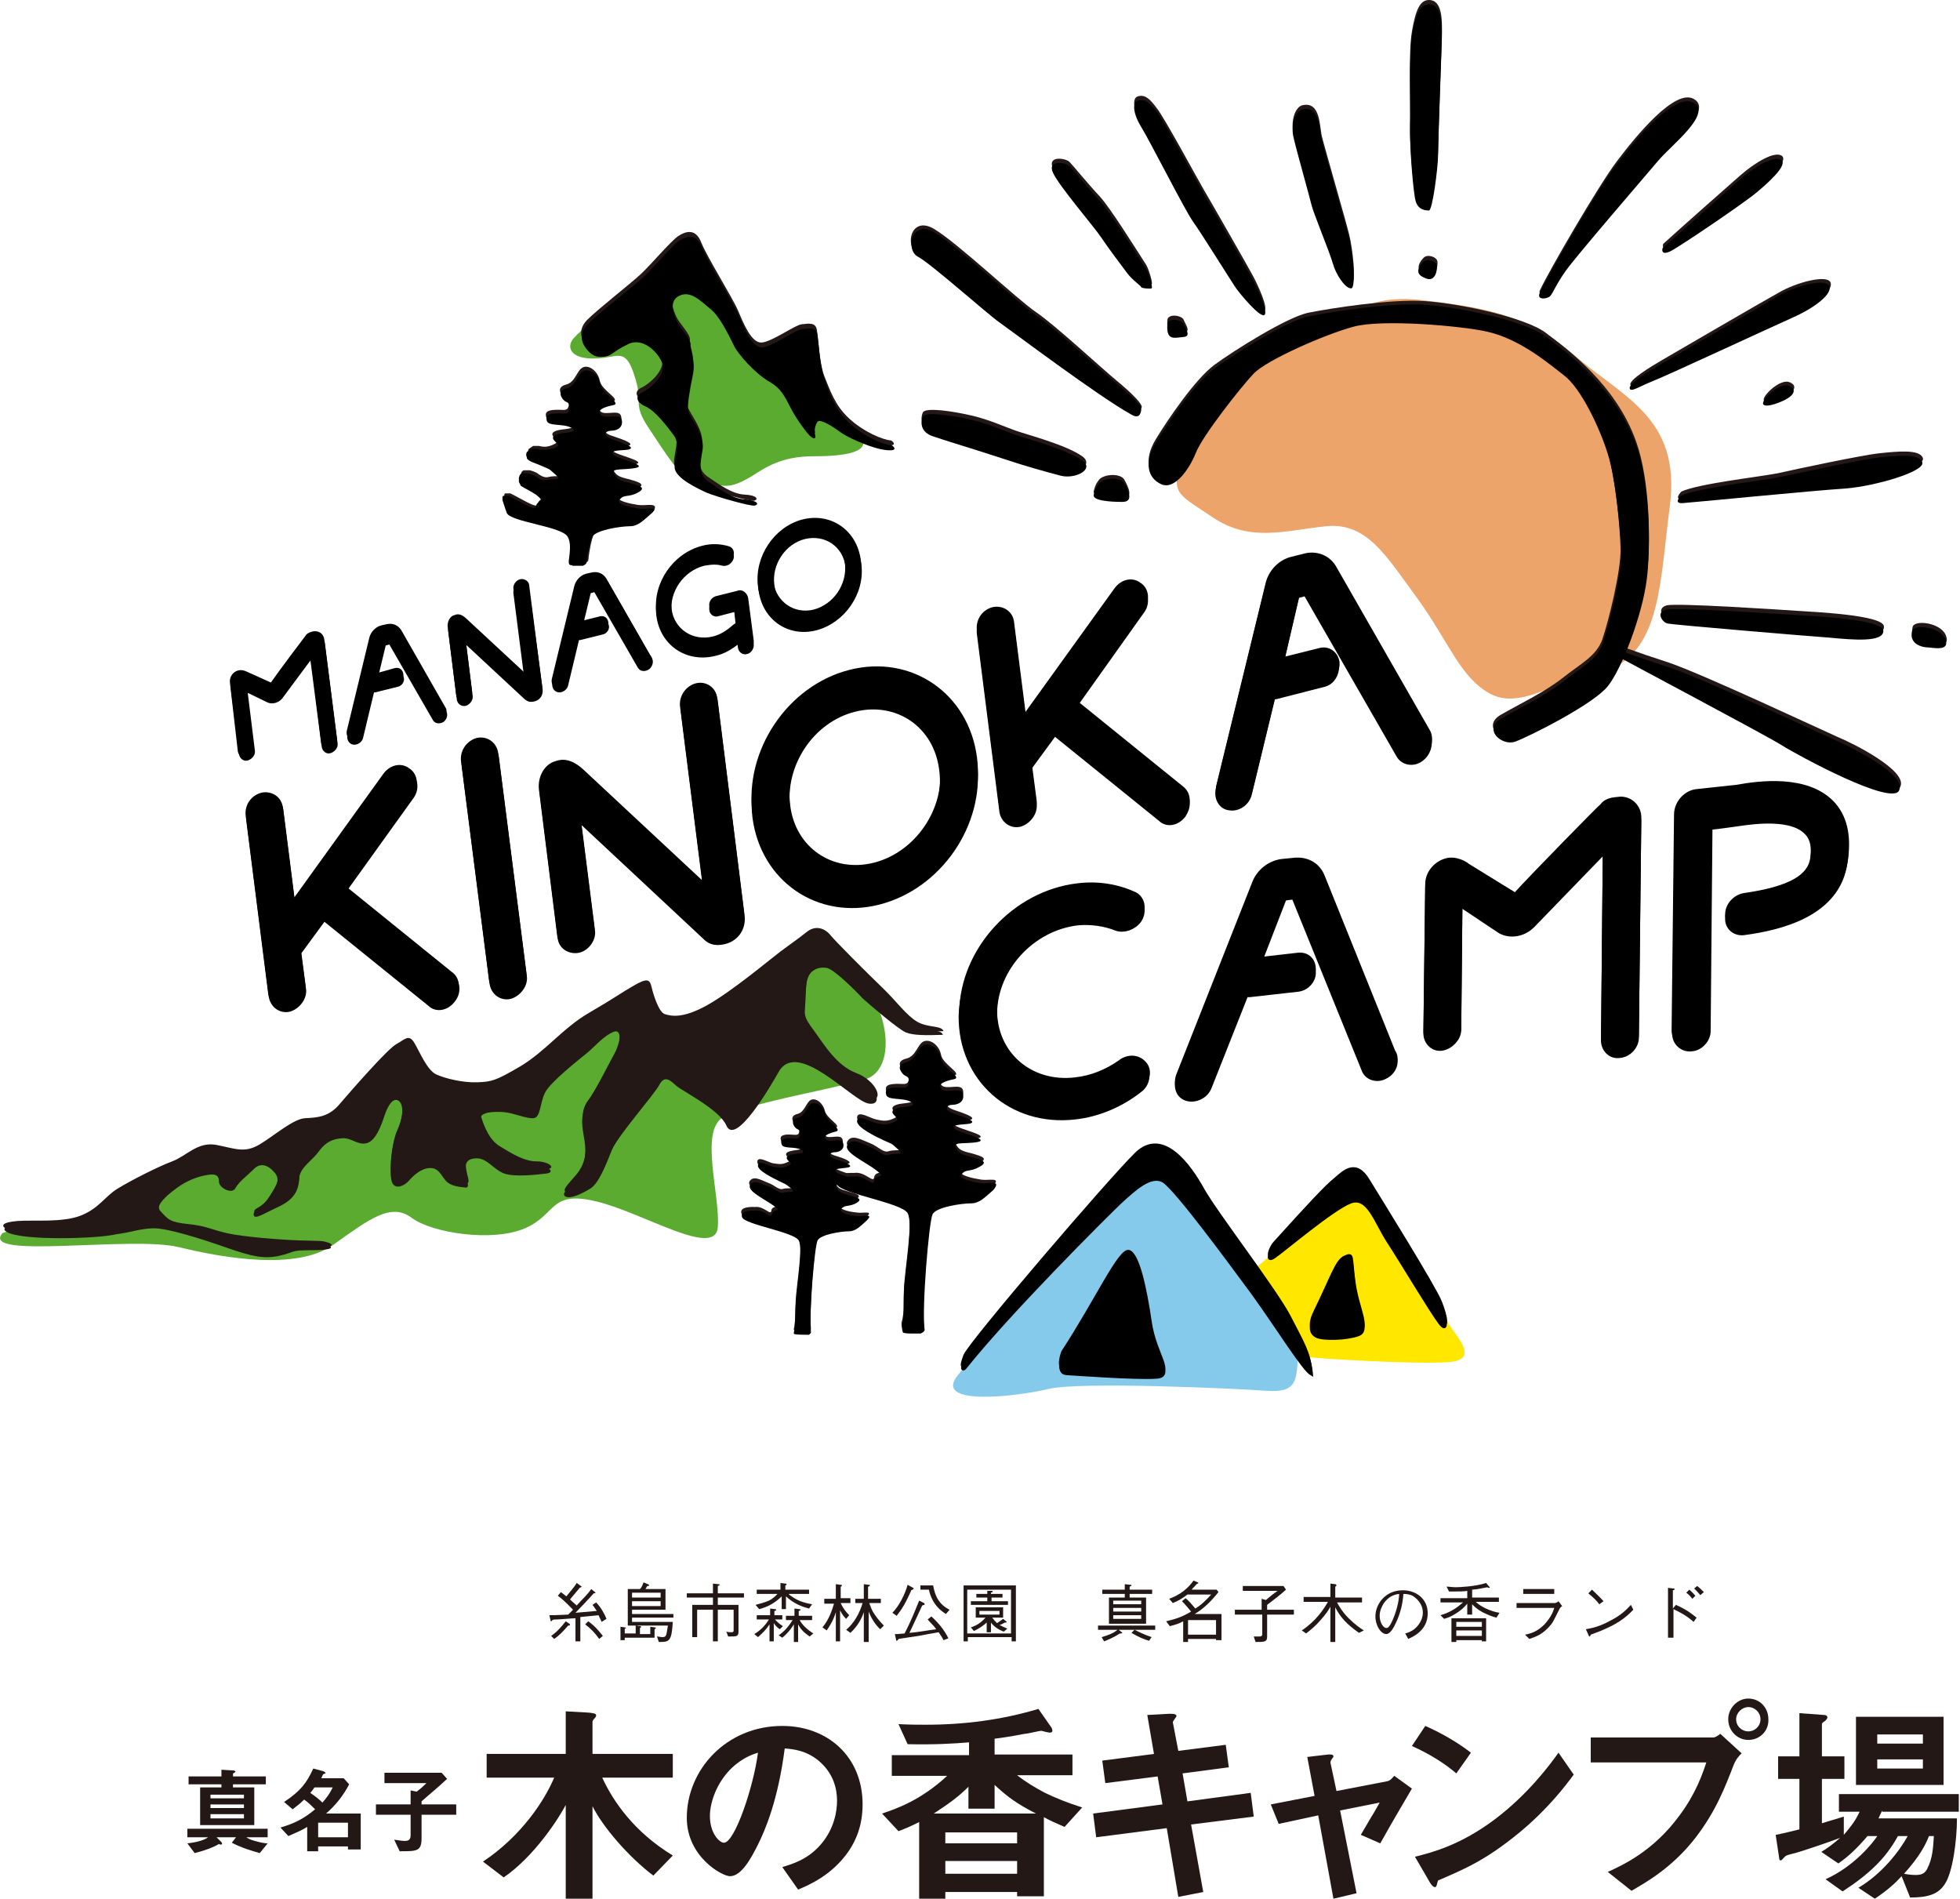 <?xml version="1.0" encoding="UTF-8"?> <svg xmlns="http://www.w3.org/2000/svg" xmlns:xlink="http://www.w3.org/1999/xlink" version="1.1" id="レイヤー_1" x="0px" y="0px" width="322.2px" height="312.1px" viewBox="0 0 322.2 312.1" style="enable-background:new 0 0 322.2 312.1;" xml:space="preserve"> <style type="text/css"> .st0{fill:#FFE700;} .st1{fill:#85C9EB;} .st2{fill:#5BAB31;} .st3{fill:#ECA46A;} .st4{fill:#231815;} .st5{stroke:#000000;stroke-width:0.403;stroke-miterlimit:10;} .st6{stroke:#000000;stroke-width:1.421;stroke-miterlimit:10;} .st7{stroke:#000000;stroke-width:0.471;stroke-miterlimit:10;} .st8{stroke:#000000;stroke-width:0.403;stroke-miterlimit:10;} .st9{stroke:#000000;stroke-width:1.42;stroke-miterlimit:10;} .st10{stroke:#000000;stroke-width:0.471;stroke-miterlimit:10;} </style> <g> <path class="st0" d="M206.8,208.1c4.5-3.8,13.5-11.4,14.8-11.8s3.4-0.3,5.1,2.4c1.7,2.7,10,16.1,11.1,18.3c1.1,2.3,5.9,6.5,0.3,6.9 c-5.6,0.4-21.3-0.6-22.8-0.8c-1.5-0.3-6.6-8.9-8.3-11.1C205.2,209.7,206.8,208.1,206.8,208.1z"></path> <path class="st1" d="M157.5,226c4.2-5.2,14.9-18,18.6-22.2s10.6-9.7,12.4-10.6c1.8-0.8,2.7-3.2,5.8,1.4s8.9,13.1,11.7,17.7 c2.8,4.6,7.7,5.7,7.4,10.2c-0.3,4.5-0.1,6.5-5.4,6.1s-30.7-1.5-35.6-0.3S153.1,231.3,157.5,226z"></path> <path class="st2" d="M0.4,202.7c-3.8,4.4,21.2,0.4,29,2.3s19.5,3.8,25.4-0.4s9.5-7,12.9-4.4c3.4,2.5,13.3,4,18.6,1.7 s4-6.3,11.8-4.4c7.8,1.9,19.5,9.4,19.9,4.2s-3-15.7,0.8-18s16.3-4.3,23.2-6.2s3-16.9-4.4-19s-15.3,7-27.8,10.6s-4-4.1-11,0.1 s-20.2,13-32.6,10.2c-6.4-1.4-21.9,13.2-29.3,11.9c-4.3-0.7-21.9,8.9-25.2,9.1S0.6,202.5,0.4,202.7z"></path> <path class="st2" d="M133.7,75c-5.2,0-7.8,1.8-10,3.2c-2.3,1.4-4.4,2.3-6.5,1.1s-3-3-3.8-1.3s-4.2-3.8-6.8-7.7s-1-4.2-2.1-7.9 c-1.1-3.7-1.9-4.2-3.9-3.8c-6.8,1.3-7.7-1.5-6.3-3c3.5-3.8,5.9-3.7,9.6-6.8c3.7-3.1,3.5-5.6,8.7-2.8s13,11.7,16.2,16.2 c2.9,4,3.9,5.6,7,5.7c3.1,0.1,4.2,1.6,5.7,3.7C143,73.8,140.7,75,133.7,75z"></path> <path class="st3" d="M194.7,74c2.5-7.7,19.9-20.7,24.5-21.8s6.5-3.9,15.2-2.8c8.7,1.1,16.3,2,24.3,8.9c8,7,17.7,10.3,15.8,24.9 c-1.9,14.6-1.4,26.2-14.2,28.1c-4.7,0.7-10.5,5.4-15.4,2.7c-4.9-2.7-6.8-8.6-11.8-15.5c-5.1-6.9-8.3-12.7-15.1-12 c-6.8,0.7-12.5,2.7-18.7-1.5S192.3,81.3,194.7,74z"></path> <g> <path class="st4" d="M98.9,266.6c-0.2-0.5-0.4-0.8-0.5-1.1c-0.9,0.1-2,0.2-3,0.3v4h-0.8V266c-0.5,0-2.7,0.2-3.1,0.2 c-0.3,0-0.5,0-0.7,0.1c0,0-0.1,0.2-0.2,0.2c-0.1,0-0.1-0.1-0.1-0.2l-0.2-0.8c0.4,0,1.1,0,3.1-0.1c0.2-0.2,0.2-0.2,0.8-0.8 c-0.3-0.3-1.4-1.5-2.5-2.3l0.5-0.6c0.3,0.2,0.5,0.4,0.9,0.7c0.4-0.5,1.3-1.5,1.7-2.2l0.7,0.5c0.1,0,0.1,0.1,0.1,0.1 c0,0.1-0.1,0.1-0.3,0.2c-1.2,1.4-1.4,1.7-1.6,1.9c0.2,0.2,0.4,0.4,1.1,1c0.8-0.9,1.7-1.7,2.4-2.7l0.6,0.5c0.1,0.1,0.1,0.1,0.1,0.1 c0,0.1-0.2,0.1-0.3,0.1c-0.6,0.7-2.4,2.6-3,3.2c1.3-0.1,2.2-0.2,3.5-0.3c-0.4-0.6-0.6-0.9-0.7-1l0.6-0.4c0.7,0.7,1.4,1.9,1.7,2.7 L98.9,266.6z M90.6,268.9c0.9-0.6,1.7-1.5,2.4-2.4l0.6,0.4c0.1,0.1,0.1,0.1,0.1,0.2c0,0.1-0.2,0.1-0.3,0.1 c-0.8,0.9-1.3,1.5-2.3,2.2L90.6,268.9z M96.7,266.5c1,0.7,1.6,1.4,2.4,2.4l-0.6,0.5c-0.7-1-1.4-1.7-2.3-2.4L96.7,266.5z"></path> <path class="st4" d="M106.9,267.4l0.7,0.1c0.1,0,0.2,0,0.2,0.1c0,0.1,0,0.1-0.2,0.2v1.4h-4.9v0.4H102v-2.2l0.7,0.1 c0.1,0,0.2,0.1,0.2,0.1c0,0.1-0.1,0.1-0.2,0.1v0.8h1.8v-1.3l0.7,0.1c0.1,0,0.2,0,0.2,0.1c0,0.1-0.1,0.1-0.2,0.2v1h1.7V267.4z M109.4,261.2v3.4h-5.5v0.7h6.8v0.6h-6.8v0.7h6.7c-0.2,3.3-0.6,3.3-2.3,3.3L108,269c0.3,0,0.6,0.1,0.9,0.1c0.5,0,0.6-0.2,0.7-0.7 c0-0.1,0.1-0.6,0.2-1.2h-6.6v-6h2c0.3-0.3,0.4-0.6,0.6-1.1l0.7,0.3c0.1,0,0.2,0.1,0.2,0.2c0,0.1-0.1,0.1-0.3,0.1 c-0.1,0.2-0.2,0.3-0.3,0.5H109.4z M108.6,262.6v-0.8h-4.7v0.8H108.6z M108.6,264v-0.8h-4.7v0.8H108.6z"></path> <path class="st4" d="M113.8,263.8h3.4v-1.2h-4.3v-0.7h4.3v-1.6l0.9,0.1c0.1,0,0.2,0,0.2,0.1c0,0.1-0.1,0.1-0.3,0.2v1.2h4.3v0.7 H118v1.2h3.4v4.3c0,0.9-0.2,0.9-1.7,0.9l-0.3-0.8c0.4,0.1,0.7,0.1,0.8,0.1c0.4,0,0.4-0.1,0.4-0.5v-3.2H118v5.2h-0.8v-5.2h-2.6v4.5 h-0.8V263.8z"></path> <path class="st4" d="M127.4,266.2c0.2,0.2,0.5,0.6,1.3,1.1l-0.5,0.5c-0.2-0.1-0.7-0.5-1-1v3h-0.7V267c-0.5,0.8-1.2,1.5-1.9,2.1 l-0.6-0.5c1-0.6,1.8-1.4,2.4-2.4h-2v-0.7h2.2v-1.1l0.8,0.1c0.1,0,0.2,0,0.2,0.1c0,0.1-0.1,0.2-0.3,0.2v0.7h1.3v0.7H127.4z M129.7,262.1c1.2,0.9,2.1,1.3,3.8,1.6l-0.5,0.7c-1.2-0.3-2.5-0.8-3.8-2v2.1h-0.7v-2.1c-1.2,1.2-2.5,1.8-3.7,2.1l-0.6-0.7 c0.8-0.2,1.5-0.4,2.2-0.7c0.8-0.4,1.2-0.9,1.4-1.1h-3.4v-0.7h3.9v-1.1l0.8,0.1c0.1,0,0.2,0,0.2,0.1c0,0.1-0.1,0.2-0.2,0.2v0.7h3.9 v0.7H129.7z M131.4,266.2c0.4,0.8,1.2,1.6,2.3,2.3l-0.6,0.5c-0.7-0.5-1.4-1-1.9-2v2.9h-0.7V267c-0.2,0.3-0.7,1.2-1.9,2.2l-0.6-0.4 c0.9-0.6,1.6-1.4,2.3-2.5h-1.1v-0.7h1.4v-1.2l0.8,0.1c0.1,0,0.2,0,0.2,0.1c0,0.1-0.2,0.2-0.3,0.2v0.8h2.2v0.7H131.4z"></path> <path class="st4" d="M138.2,263.5c0.4,0.9,0.9,1.5,1.4,2l-0.5,0.6c-0.3-0.3-0.6-0.6-1-1.4v5.1h-0.7V265c-0.4,1.4-1.1,2.4-1.5,3 l-0.7-0.5c1.1-1.3,1.6-2.9,1.9-3.9h-1.6v-0.8h1.9v-2.4l0.8,0.1c0.1,0,0.2,0,0.2,0.1c0,0.1-0.1,0.2-0.2,0.2v1.9h1.6v0.8H138.2z M142.9,263.5c0.3,0.8,0.4,1.2,0.9,1.9c0.6,0.9,1.2,1.5,1.5,1.8l-0.6,0.6c-0.7-0.6-1.5-1.8-1.9-2.9v5h-0.8V265 c-0.3,0.9-0.9,2.2-2.2,3.4l-0.7-0.5c1.3-1.1,2.2-2.7,2.7-4.4h-1.2v-0.7h1.4v-2.4l0.8,0.1c0.1,0,0.2,0,0.2,0.1 c0,0.1-0.2,0.2-0.3,0.2v2h2.1v0.7H142.9z"></path> <path class="st4" d="M149.8,261.4c-0.9,2.1-1.6,3.2-2.4,4.2l-0.7-0.5c1.1-1.1,2.1-3.1,2.5-4.6l0.9,0.5c0.1,0,0.1,0.1,0.1,0.1 C150.1,261.3,150,261.3,149.8,261.4z M155.1,269.6c-0.3-0.6-0.4-0.7-0.8-1.3c-0.7,0.1-2.2,0.4-3.3,0.6c-0.8,0.1-1.9,0.3-3.3,0.5 c0,0.1-0.2,0.3-0.3,0.3c-0.1,0-0.1-0.1-0.1-0.2l-0.2-0.9c0.2,0,0.3,0,0.4,0c0.2,0,1-0.1,1.2-0.1c1.2-2.3,1.9-4.2,2.4-5.4l0.8,0.4 c0.1,0.1,0.1,0.1,0.1,0.2c0,0.1-0.1,0.1-0.4,0.2c-1,2.2-1.4,3-2.1,4.5c1.4-0.1,2.9-0.4,4.4-0.6c-0.4-0.6-1-1.1-1.4-1.6l0.6-0.5 c0.9,0.8,2.1,2.1,2.8,3.6L155.1,269.6z M155.5,265.3c-2.1-1.3-2.6-3.1-2.8-4h-1.4v-0.7h2.1c0.2,1,0.5,2.9,2.7,4L155.5,265.3z"></path> <path class="st4" d="M158.4,260.6h8.6v9.2h-0.7v-0.7h-7.2v0.7h-0.7V260.6z M166.2,268.5v-7.2h-7.2v7.2H166.2z M162.3,261.5l0.7,0 c0.2,0,0.2,0.1,0.2,0.1c0,0.1-0.1,0.1-0.3,0.2v0.2h1.9v0.6H163v0.6h2.7v0.6h-6.1v-0.6h2.7v-0.6h-1.8V262h1.8V261.5z M165.4,266.5 c0,0,0.1,0.1,0.1,0.1c0,0-0.1,0.1-0.1,0.1c0,0-0.1,0-0.2,0c-0.4,0.2-0.7,0.4-0.9,0.4c0.6,0.3,1,0.5,1.3,0.6l-0.6,0.5 c-0.8-0.3-1.6-0.8-2.1-1.5v1.6h-0.7v-1.6c-0.4,0.4-1.1,0.9-2.1,1.4l-0.5-0.6c0.9-0.3,1.6-0.7,2.4-1.6h-1.6v-1.7h4.5v1.7h-1.8 c0.3,0.4,0.6,0.7,0.8,0.9c0.3-0.2,0.6-0.4,1-0.7L165.4,266.5z M164.3,265.4v-0.6H161v0.6H164.3z"></path> <path class="st4" d="M183.9,267.9l0.5,0.4c0,0,0.1,0.1,0.1,0.1c0,0.1-0.2,0.1-0.4,0.1c-1.1,0.7-2.1,1.1-2.6,1.3l-0.4-0.7 c1-0.3,1.9-0.6,2.6-1.2h-3.2v-0.7h9.4v0.7H183.9z M184.9,260.4l0.9,0.1c0.1,0,0.2,0,0.2,0.1c0,0.1-0.1,0.1-0.3,0.2v0.5h3.7v0.7 h-3.7v0.6h2.7v4.3h-6.1v-4.3h2.6v-0.6h-3.7v-0.7h3.7V260.4z M187.6,263.1H183v0.6h4.6V263.1z M187.6,264.3H183v0.6h4.6V264.3z M187.6,265.5H183v0.6h4.6V265.5z M186.5,267.9c0.4,0.2,1.6,0.8,2.8,1.2l-0.4,0.6c-0.8-0.2-1.9-0.7-2.9-1.3L186.5,267.9z"></path> <path class="st4" d="M199.9,269.9v-0.5h-4.6v0.5h-0.8v-3.4c-0.7,0.4-1.4,0.6-2.2,0.8l-0.6-0.8c1.7-0.4,2.8-0.8,4.1-1.6 c-0.4-0.5-1-1.2-1.5-1.7l0.6-0.5c0.5,0.4,1.1,1.1,1.6,1.7c1-0.6,1.8-1.4,2.6-2.3h-3.9c-0.8,0.6-1.4,1-2.4,1.4l-0.6-0.7 c0.8-0.3,2.6-1,4-3l0.7,0.3c0.1,0,0.1,0.1,0.1,0.1c0,0.1-0.2,0.1-0.3,0.2c-0.5,0.6-0.7,0.7-0.8,0.9h4.1l0.3,0.4 c-1.1,1.4-2.4,2.7-3.9,3.6h4.4v4.3H199.9z M199.9,266.3h-4.6v2.4h4.6V266.3z"></path> <path class="st4" d="M204.3,260.7h6.7l0.4,0.6c-1.2,1.1-2.1,1.7-3.1,2.5v0.8h4.4v0.8h-4.4v3.6c0,0.9-0.4,0.9-1.9,0.9l-0.3-0.9 c0.1,0,0.9,0,0.9,0c0.5,0,0.5-0.2,0.5-0.5v-3.1H203v-0.8h4.4v-1.8l0.7,0.2c0.7-0.6,1.2-1,1.9-1.5h-5.7V260.7z"></path> <path class="st4" d="M223.4,268.4c-2-1.4-3.1-2.6-3.9-4.2v5.7h-0.8v-5.8c-0.2,0.4-0.7,1.2-1.7,2.3c-0.7,0.8-1.5,1.5-2.3,2.1 L214,268c2.4-1.6,3.6-3.5,4.3-4.7h-4v-0.8h4.4v-2.2l0.8,0.1c0.1,0,0.2,0.1,0.2,0.2c0,0.1-0.2,0.2-0.2,0.2v1.8h4.4v0.8h-4.1 c0.2,0.4,0.8,1.5,1.9,2.6c1,1,2,1.7,2.5,2L223.4,268.4z"></path> <path class="st4" d="M231,268.5c0.4-0.1,1-0.3,1.6-0.8c0.7-0.6,1.3-1.6,1.3-2.6c0-1.6-1.2-2.5-1.7-2.8c-0.4-0.2-0.9-0.3-1.5-0.3 c-0.1,1.6-0.5,3.2-1.2,4.7c-0.4,0.9-1,1.9-1.6,1.9c-0.9,0-1.8-1.4-1.8-2.9c0-2,1.6-4.3,4.5-4.3c2.2,0,4.1,1.4,4.1,3.8 c0,2.9-2.6,3.9-3.2,4.2L231,268.5z M227.5,263.5c-0.3,0.5-0.7,1.2-0.7,2.1c0,1.1,0.6,2,1.1,2c0.2,0,0.5,0,1.2-1.7 c0.7-1.8,0.9-3.2,0.9-3.9C229.2,262.1,228.3,262.4,227.5,263.5z"></path> <path class="st4" d="M246,265.9c-0.8-0.2-1.5-0.5-2.3-0.9c-0.9-0.5-1.3-0.9-1.7-1.3v1.7h-0.8v-1.8c-0.5,0.6-1,1.1-2,1.7 c-0.8,0.5-1.2,0.6-1.8,0.8l-0.6-0.6c2.1-0.6,3.2-1.7,3.7-2.1h-3.7v-0.7h4.4v-1.2c-0.5,0.1-1.3,0.1-2.2,0.1c-0.3,0-0.6,0-0.8,0 l-0.4-0.8c0.4,0,1,0.1,1.5,0.1c0.5,0,3.2-0.1,5-0.7l0.5,0.6c0.1,0.1,0.1,0.1,0.1,0.1c0,0.1-0.1,0.1-0.1,0.1 c-0.2,0-0.3-0.1-0.3-0.1c-1.1,0.2-1.3,0.3-2.5,0.4v1.3h4.4v0.7h-3.8c0.8,0.8,2.5,1.6,3.9,1.8L246,265.9z M243.6,269.8v-0.2h-4.2 v0.3h-0.8V266h5.7v3.8H243.6z M243.6,266.6h-4.2v0.8h4.2V266.6z M243.6,268h-4.2v0.9h4.2V268z"></path> <path class="st4" d="M249.3,264.3v-0.8h6.3c0.1,0,0.4-0.1,0.6-0.3l0.6,0.8c-0.3,0.2-0.3,0.3-0.4,0.4c-1,2-1.1,2.2-1.4,2.6 c-1.3,1.6-2.4,2-3.6,2.4l-0.7-0.7c1-0.2,2-0.5,3.2-1.7c1-1.1,1.4-2,1.6-2.7H249.3z M255.5,262h-5.1v-0.8h5.1V262z"></path> <path class="st4" d="M268.5,264.6c-1.2,1.2-2.5,2.5-7,4.1c0,0-0.1,0.3-0.2,0.3c-0.1,0-0.1-0.1-0.2-0.3l-0.4-0.9 c1.1-0.2,2.2-0.4,4.2-1.5c1.9-1,2.6-1.9,3.2-2.5L268.5,264.6z M262.9,263.7c-0.5-0.7-1.1-1.2-1.8-1.8l0.6-0.6 c0.3,0.3,1.2,1.1,1.9,1.9L262.9,263.7z"></path> <path class="st4" d="M275.5,263.8c1.8,0.8,2.5,1.4,3.4,2.1l-0.5,0.7c-1.2-1.1-2.3-1.6-3.3-2.1v4.7h-0.9V261l0.8,0.1 c0.1,0,0.3,0,0.3,0.1c0,0.1-0.2,0.2-0.3,0.2v3L275.5,263.8z M278.2,262.8c-0.3-0.4-0.7-0.8-1-1l0.5-0.5c0.4,0.3,0.8,0.8,1,1 L278.2,262.8z M279.5,262.2c-0.3-0.4-0.7-0.8-1-1.1l0.5-0.4c0.4,0.3,0.8,0.7,1.1,1L279.5,262.2z"></path> </g> <g> <g> <path class="st4" d="M40.5,302c0.3,0.2,0.6,0.4,1.4,0.6c1,0.3,1.7,0.4,2.1,0.4l-1.3,1.6c-1.4-0.4-2.8-0.8-4.6-1.7l0.7-0.9h-3.2 l0.8,0.8c0,0,0.1,0.1,0.1,0.2c0,0.2-0.1,0.2-0.2,0.2c-0.1,0-0.2,0-0.3-0.1c-0.3,0.2-1.6,0.9-4,1.5l-1.2-1.6 c1.8-0.2,2.9-0.6,3.4-1h-3.4v-1.4H44v1.4H40.5z M38.3,293.3v0.5h3.5v6.2h-8.9v-6.2h3.5v-0.5H31V292h5.4v-1.1l1.7,0.1 c0.4,0,0.6,0.1,0.6,0.2c0,0,0,0.1-0.2,0.2c-0.2,0.1-0.2,0.1-0.2,0.2v0.4h5.4v1.3H38.3z M40.1,295h-5.5v0.6h5.5V295z M40.1,296.6 h-5.5v0.6h5.5V296.6z M40.1,298.2h-5.5v0.7h5.5V298.2z"></path> <path class="st4" d="M57.2,304v-0.5h-4.9v0.8h-1.8v-4c-1,0.6-1.5,0.8-3.1,1.5l-1.3-1.4c2.4-0.7,3.9-1.5,5.7-3 c-0.6-0.6-1.1-1.1-1.8-1.6c-0.6,0.6-1.1,1-1.9,1.6l-1.4-1.2c2.7-1.8,3.7-3.1,4.8-5.5l1.5,0.4c0.1,0,0.5,0.2,0.5,0.3 c0,0,0,0.1,0,0.1c0,0-0.4,0.1-0.4,0.2c-0.1,0.1-0.2,0.5-0.3,0.6h3.7l0.9,1c-1,1.9-2.2,3.4-3.8,4.8h5.7v5.9H57.2z M51.7,293.8 c-0.3,0.4-0.4,0.6-0.7,0.9c0.9,0.6,1.5,1.1,2,1.6c0.8-0.9,1.2-1.5,1.7-2.5H51.7z M57.2,299.6h-4.9v2.4h4.9V299.6z"></path> <path class="st4" d="M69.3,298.4v3.7c0,2.2-0.7,2.2-3.6,2.2l-0.9-1.9c1.3,0.2,1.5,0.2,1.8,0.2c0.4,0,0.9-0.1,0.9-0.9v-3.4h-5.7 v-1.7h5.7v-2.3l1,0.2c0.8-0.6,1.3-1.1,1.6-1.4h-6.9v-1.7h9.4l0.9,1c-1.7,1.6-3.1,2.7-4.2,3.7v0.5H75v1.7H69.3z"></path> </g> <g> <path class="st4" d="M107.4,308.3c-4.1-3.1-8.3-8-10-11.4v15.2H93v-15.4c-1.1,2.1-5.1,8.4-10.2,11.9l-3.4-2.6 c6.3-4.2,10.1-10,11.7-13.8H80v-3.9H93v-7l3.6,0.2c1.4,0.1,1.4,0.3,1.4,0.5c0,0.1-0.1,0.3-0.3,0.5c-0.2,0.2-0.3,0.4-0.3,0.5v5.3 h13.2v3.9H99c1.8,3.9,5.2,8.9,11.6,12.8L107.4,308.3z"></path> <path class="st4" d="M139.5,304.3c-2.7,3.9-6.4,5.5-8.3,6.3l-2.6-3.7c1.6-0.5,4.2-1.2,6.4-3.8c2.2-2.6,2.6-5.5,2.6-7.1 c0-2-0.6-4.3-2.6-6.2c-2.2-2.1-4.7-2.3-6-2.4c-1.1,8.5-3.2,13.4-4.4,15.8c-1.1,2.2-2.7,5.2-4.6,5.2c-1.3,0-7.1-3.2-7.1-9.6 c0-7.9,6.5-15.1,15.7-15.1c7.4,0,13.2,5,13.2,12.9C141.8,299.9,140.8,302.4,139.5,304.3z M120.3,290.6c-2.5,2.4-3.6,5.7-3.6,7.9 c0,2.9,1.6,4.4,2.3,4.4c1.8,0,4.9-9.3,5.6-14.8C123.6,288.4,122,289,120.3,290.6z"></path> <path class="st4" d="M175,300.3c-1.4-0.6-2.5-1.1-3.4-1.6v13h-4.4V311h-11.8v1.1h-4.3v-12.6c-1.4,0.7-2.1,1-3.4,1.5l-2.7-2.9 c2.4-0.8,6.4-2.2,10.7-6.2h-9.1v-3.4h12.7v-2.1c-2.5,0.2-5.6,0.4-10.1,0.3l-1.5-3.3c1.8,0.1,3.5,0.1,4.5,0.1 c6.3,0,12.5-0.8,18.5-2.6l2.1,3c0.1,0.1,0.2,0.4,0.2,0.6c0,0.2-0.2,0.3-0.4,0.3c-0.2,0-1.1-0.2-1.4-0.3c-0.4,0-2.3,0.5-2.8,0.5 c-0.5,0.1-2.5,0.5-4.9,0.8v2.6h12.8v3.4h-9.1c1.4,1.1,2.9,2,4.4,2.8c2,1,4.1,1.8,6.3,2.5L175,300.3z M163.5,293.4v3.9h-4.3v-3.6 c-1.6,1.6-3.1,2.7-5.7,4.4h16.8C167,296.4,165.7,295.4,163.5,293.4z M167.2,301.2h-11.8v1.8h11.8V301.2z M167.2,305.9h-11.8v2.1 h11.8V305.9z"></path> <path class="st4" d="M195.8,299.9l2,11.1l-4.1,0.8l-1.9-11.3l-11.6,1.5l-0.5-3.9l11.4-1.5l-0.8-4.6l-8.6,1.1l-0.5-3.7l8.5-1.1 l-1.1-6.4l3.7-0.2c0.8,0,1.1,0.1,1.1,0.4c0,0.1-0.6,0.8-0.6,1l0.9,4.7l7.8-1l0.5,3.7l-7.6,1l0.8,4.6l10.4-1.4l0.5,3.9 L195.8,299.9z"></path> <path class="st4" d="M226.9,303l-3.2-1.4c0.6-1,0.7-1.2,1.7-2.9c0.7-1.1,0.7-1.2,1.4-2.4l-6.5,1.3l2.7,13.6l-3.8,0.9l-2.5-13.7 l-6.5,1.4l-1.3-3.2l7.2-1.4l-1.2-6.4l3.4-0.4c0.2,0,0.9-0.1,0.9,0.3c0,0.1,0,0.1-0.3,0.5c-0.1,0.1-0.2,0.4-0.2,0.5l1,4.7l8.3-1.6 c0.6-0.1,1-0.7,1.2-0.9l2.9,2.1C230.6,296.6,229.3,298.7,226.9,303z"></path> <path class="st4" d="M239.4,291.5c-2-1.7-4.4-3.2-7.3-4.5l2.2-3.3c2.3,1,5.2,2.6,7.5,4.4L239.4,291.5z M249.8,301.2 c-5.6,4.6-9,6-13.4,7.9c-0.2,0.5-0.2,1.1-0.5,1.1c-0.2,0-0.5-0.2-0.8-0.7l-2.5-4.3c2.8-0.7,7.5-1.9,13.2-6.2 c5.4-4.1,8.9-8.8,10.4-10.9l2.5,3.6C257.3,293.6,254.5,297.3,249.8,301.2z"></path> <path class="st4" d="M285,290.1c-1.4,3.6-2.9,7.6-6.3,12c-3.8,4.9-8.1,7.3-10.5,8.7l-3.9-3.1c2.4-1.1,7.5-3.4,11.8-9.3 c2.7-3.6,3.8-6.9,4.4-8.7h-19v-4.1h20.1c0.4,0,0.8-0.3,1.2-0.6l3.5,3.2C285.9,288.6,285.4,289.1,285,290.1z M287.4,286 c-1.8,0-3.3-1.5-3.3-3.4c0-1.8,1.5-3.4,3.3-3.4c1.9,0,3.3,1.5,3.3,3.4C290.8,284.5,289.3,286,287.4,286z M287.4,280.6 c-1,0-2,0.9-2,2c0,1.2,1,2,2,2c1,0,2-0.8,2-2C289.4,281.5,288.5,280.6,287.4,280.6z"></path> <path class="st4" d="M309.4,297.6c-0.2,0.4-0.4,0.9-0.6,1.3h12.9c0,3.6-0.7,8.9-2,10.8c-1.1,1.7-2.8,2.2-5.7,2.2l-1.4-3.5 c-1,1.1-2.3,2.3-4.4,3.7l-2.7-1.8c3.9-2.3,6.8-6.1,8.1-8.5H312c-0.5,0.9-1.6,2.8-3.5,4.7c-1.7,1.7-3.6,3.1-5.6,4.4l-2.8-2 c4.7-2.1,7.8-6,8.5-7.1H307c-1.8,2.1-3.2,3.4-4.8,4.5l-2.8-1.9c1-0.6,1.7-1.1,3.1-2.3c-2.4,0.9-6.3,2.2-7.4,2.5 c-1.3,0.3-1.5,0.4-1.7,0.6c-0.4,0.4-0.5,0.6-0.7,0.6c-0.1,0-0.2-0.1-0.2-0.2l-0.6-4c1.1-0.2,2.7-0.6,3.9-0.9v-8.3h-3.5v-3.7h3.5 v-7.1l4.1,0.3c0.2,0,0.5,0.1,0.5,0.4c0,0.2-0.2,0.4-0.4,0.6c-0.2,0.1-0.5,0.3-0.5,0.5v5.3h3.7v3.7h-3.7v7.3 c1.2-0.4,2.4-0.7,3.6-1.1v3c1.2-1.4,1.9-2.3,2.6-3.8h-3.4v-2.9h19.7v2.9H309.4z M305.1,293.4v-11.2h14.4v11.2H305.1z M316.1,285.1h-7.5v1.5h7.5V285.1z M316.1,289.2h-7.5v1.5h7.5V289.2z M317.1,301.8c-0.6,1.5-1.5,3.3-4.1,6.2 c1,0.2,1.8,0.2,1.9,0.2c0.9,0,1.5-0.2,1.9-1c0.9-1.7,1-3.6,1.1-5.4H317.1z"></path> </g> </g> <path class="st4" d="M180.5,79.1c0.6-1.2,3.6-1.4,4.3-0.3c0.6,1.1,1.7,3.1-0.3,3.1c-2,0-5-0.2-4.7-1.2 C180.1,79.5,180.5,79.1,180.5,79.1z"></path> <path class="st4" d="M177.9,75c-2.7-1.9-8.9-3.5-10.9-4.2s-4.3-1.8-7.3-2.5c-3-0.7-7.6-1.4-8-0.5c-0.4,0.9-0.4,2.5,1.6,3.2 c2,0.7,7.7,2.4,11.6,3.7c3.9,1.3,7.2,2.2,9.5,2.8S180,76.5,177.9,75z"></path> <path class="st4" d="M185.9,67.5c-5.5-3-19.6-13.7-21.7-15.1c-2-1.4-11.3-9.7-13.4-10.8c-2.1-1.1-1.1-6.2,2.7-4 c3.9,2.3,13.7,11.6,16.8,13.7c3.1,2.1,10.3,8.8,13.3,11.3c2.9,2.4,4.1,3.8,4.1,4.3C187.5,67.4,187.2,68.2,185.9,67.5z"></path> <path class="st4" d="M191.9,52.6c0.1-1.1,2.4-0.8,2.7,0s1.3,2-0.1,2.1C193.2,54.8,191.7,55.5,191.9,52.6z"></path> <path class="st4" d="M188.4,43.5c-2.2-3.4-5.8-9.2-7.6-11.2c-1.8-1.9-4.4-5.1-5-5.7c-0.6-0.6-3.7-1.1-2.7,1.1 c0.9,2.1,6.7,8.8,7.9,10.6s3.4,4.7,4.3,5.9s2.2,2,2.3,2.3c0.1,0.2,1.4,0.3,1.7,0.2C189.6,46.7,188.8,44.1,188.4,43.5z"></path> <path class="st4" d="M186.9,15.9c-0.6,0.3-0.8,1.7,0.6,4.1s7.3,13.9,8.6,15.7c1.3,1.8,6.1,9.5,6.9,10.7c0.8,1.2,4,5,4.8,4.7 s-1-4.2-1.8-5.7c-0.8-1.5-7.2-12.7-8.1-14.2s-6.6-12.1-7.8-13.5C189,16.2,188.1,15.4,186.9,15.9z"></path> <path class="st4" d="M214.1,17.3c-1.2,0.3-1.9,2.5-1.5,4.4s2.7,10,3,11.3c0.3,1.3,3,7.8,3.5,9.6c0.5,1.8,2,4.1,3,4.1 s0.2-6.1-0.3-8.1c-0.5-2.1-4.1-14.5-4.5-16.2C216.9,20.8,217.1,16.6,214.1,17.3z"></path> <path class="st4" d="M234.9,0c-1.5,0-2.2,1.7-2.8,5.2s-0.2,12.1-0.3,15c-0.1,3,0.5,10.6,0.9,12.1c0.4,1.5,1.6,1.6,2.2,1.6 c0.6,0,1.5-7.2,1.5-9.1s0.5-15.3,0.6-18.3C237.1,3.5,237.2,0,234.9,0z"></path> <path class="st4" d="M234,42.4c0.6-0.7,2.2-0.2,2.3,0.6c0.1,0.8-0.3,2.6-1.7,2.1C233.2,44.8,232.6,43.9,234,42.4z"></path> <path class="st4" d="M253.2,47.6c1.4-3,9.5-17,12.6-21.1c3.1-4.1,9.6-12.1,12.7-10.2s-3.6,6.9-5.8,9.5s-13.5,15.7-15.2,18.1 c-1.7,2.4-2.1,3.7-2.6,4.2C254.3,48.5,252.6,48.7,253.2,47.6z"></path> <path class="st4" d="M273.4,40.1c3.3-3,10.1-9,12.6-11.2c2.5-2.2,5.7-4.1,6.9-3.3c1.2,0.9-2.3,3.9-4,5.3 c-1.7,1.5-12.6,8.9-14.3,9.7C273,41.5,273.4,40.1,273.4,40.1z"></path> <path class="st4" d="M268,63.2c-0.1-0.8,3.3-2.9,5.2-4c1.9-1.1,16.3-9.5,19.2-11.1c2.9-1.7,7.9-3,8.5-1.7c0.6,1.3-2.4,3.6-6,5.2 c-3.7,1.6-20.6,9.5-22.9,10.5S268.1,63.9,268,63.2z"></path> <path class="st4" d="M290.1,65.2c0.8-1.3,2.9-2.8,4-2.4c1.2,0.4,1.3,1.4-0.7,2.4S289.3,66.5,290.1,65.2z"></path> <path class="st4" d="M276.4,80.8c2.8-1.3,12.7-2.4,15.8-3c3.1-0.7,13.9-3,16.8-3.3s6.6-0.7,7.1,0.8s-7.7,3.9-12.7,4.3 c-5,0.3-25.2,2.3-26.8,2.4C275,82.2,276.4,80.8,276.4,80.8z"></path> <path class="st4" d="M274,99.5c1.7-0.4,18.4,0.7,21.4,0.9s14.3,0.7,14.3,2.6c0.1,1.9-4.8,1.5-9,1.2c-4.2-0.3-25.5-2.1-26.4-2.3 S272.2,100,274,99.5z"></path> <path class="st4" d="M314.4,103.1c0.2-1.3,4.7-0.8,5.5,1.4s-2.2,1.3-3.2,1.3C315.8,105.7,314,105.1,314.4,103.1z"></path> <path class="st4" d="M265.5,107c1.9,1.1,24.9,13.2,27.5,14.9c2.7,1.7,18.2,10.1,19.4,7.4c1.2-2.6-7.7-7.1-10.4-8.2 c-2.7-1.2-22.1-10.3-27.7-12.2c-5.6-1.8-8.3-2.9-8.8-3S264.8,106.6,265.5,107z"></path> <path class="st4" d="M190.9,79c-2.2-1-2.9-3.5-0.9-6.8c2-3.3,6.5-9.9,9.6-12.2s12-7.9,15.5-8.6c3.5-0.7,13.5-2.3,19.2-1.9 c5.8,0.4,16.5,2.7,19.8,5.2c3.3,2.5,11.6,8.5,14.9,18c2.2,6.2,2.4,16.4,1.7,22c-0.7,5.6-4,14.5-6.4,17.5c-2.4,3-13,8.3-15.3,9.1 c-2.2,0.8-5.4-2-2.3-3.8c3.1-1.8,7-3.6,10.1-6c3-2.4,5.6-3.6,6.6-6.4c1-2.9,3.1-11.3,3-15c-0.1-3.7-0.9-12.1-2.2-16.2 c-1.3-4.2-4.4-10.8-7.2-12.9s-7.3-6-12.7-7.2c-4-0.9-17.1-2.1-21.9-0.8s-14.3,5.6-16.5,7.7c-2.1,2.1-8.4,10.2-9.5,13 C195.6,76.3,193.2,79.9,190.9,79z"></path> <path class="st4" d="M96.5,56.9c-0.8-0.9-1.7-2.5,0-4.3c1.8-1.8,7.2-6,8.9-7.6c1.7-1.6,4.8-5.3,6.1-6.2c1.4-0.9,2.9-1.2,3.8,1.1 c0.9,2.3,5.1,9,6,11.1c0.9,2.1,2.2,5.4,3.9,5.3c1.7-0.1,5.5-2.9,6.6-3c1.1-0.1,2.3-0.4,2.5,1c0.2,1.4,0.4,5.4,1.2,7.5 c0.9,2.2,1.7,4.8,4.1,7c2.4,2.2,5.5,3.5,6.9,3.6c1,0.7,0.3,1.1-2,0.6c-2.1-0.5-5.3-1.9-6.5-2.8c-1.2-0.9-3.3-2.2-3.7-1.7 s-0.6,1.6-0.4,2.2c0.3,0.6-0.2,0.8-0.9,0.1c-0.6-0.6-2.1-2.6-3.1-4.5c-1-1.9-1.5-3.2-3.6-4.4c-2.1-1.2-5.2-4.5-5.9-6.2 c-0.8-1.6-2.2-4.5-3.7-5.7c-1.5-1.2-3.2-3.1-5.1-2.2s-0.9,3.2-0.4,4.3s2.4,2.9,2.2,3.8c-0.1,0.9,0.9,2.5,0.4,4.9 c-0.5,2.5-0.9,4.9-0.8,5.9c0.2,1.1,2.8,3.9,2.4,6.4s-0.8,4.1,1,5.3c1.8,1.2,3.9,2.8,6,2.9s2.3,0.8,1.6,1c-0.6,0.2-6.5-1.5-7.9-2.1 c-1.3-0.6-5.3-2.4-5.3-4.2c0-1.7,1-3.6-0.1-5.2c-1.2-1.7-3.1-4.1-4.7-4.8c-1.7-0.7-1.7-1.8-0.5-2.3c1.1-0.5,3.9-2.8,3.3-4.7 c-0.6-1.9-3.2-4.5-5.7-3.2c-2.5,1.2-2.5,1.8-3.7,2C98.5,58,97.4,57.9,96.5,56.9z"></path> <path class="st4" d="M104.9,83c-1.3-0.2-3.9-0.7-3.1-1.5c0.7-0.9,1.4-0.3,2.9-1.1c1.5-0.8,0.5-1.1-1.2-1.6 c-1.7-0.4-2.2-0.6-2.7-1.6c-0.5-0.9,1.8-0.5,3.7-0.9c1.9-0.5-3.3-1.5-3.8-2.2c-0.5-0.8,1.3-0.6,2.5-0.8c1.2-0.3-0.3-0.9-2.4-1.6 c-2.1-0.6-1.4-1.5-0.4-1.5c1,0,2-0.6,1.7-1.8c-0.3-1.2-2.7,0-3.4-0.8c-0.8-0.8,0.5-1.3,2-1.6c1.5-0.3-1.8-1.8-2.1-3.4 c-0.3-1.6-1.8-2.7-2.8-2.2c-1,0.5-1.2,2.4-2.7,2.8c-1.5,0.4-1.1,1.3-0.6,1.9c0.5,0.6,1.1,0.2,1,1.5c-0.2,1.2-0.9,0.6-2.7,0.8 c-0.7,0.1-1.3,0.3-1,1.2c0.3,0.9,2.8,0.4,4,1.1c1.2,0.7-0.7,0.8-1.4,0.9c-0.8,0.1-2.1,0.4-1.4,1.2c0.7,0.8,1,0.8-0.1,1.3 c-0.9,0.4-1.5,0.4-2.3,0.2c-0.2,0-0.4,0-0.6,0c-0.1,0-0.2,0-0.2,0c0,0,0,0-0.1,0c-0.1,0-0.1,0-0.2,0.1c-0.2,0.1-0.4,0.3-0.6,0.4 c0,0.1-0.1,0.2-0.1,0.4c0,0.1,0,0.3,0.1,0.4c0,0.1,0,0.1,0,0.2c0.3,0.6,1.4,0.8,2.5,1.3c1.3,0.6,1,0.3,2.2,1.4 c1.3,1.1-0.4,0.6-1.4,0.9c-0.7,0.2-1.3-0.2-2-0.7c0,0,0,0,0,0c-0.4-0.2-0.7-0.3-1.1-0.4c-0.1,0-0.1,0-0.2,0c-0.2,0-0.3,0-0.5,0 c0,0,0,0,0,0c0,0-0.1,0-0.1,0c-0.1,0-0.1,0-0.2,0l0,0c0,0,0,0,0,0c-0.1,0-0.1,0.1-0.2,0.1c0,0,0,0,0,0c0,0,0,0.1-0.1,0.1 c0,0,0,0,0,0c-0.1,0.1-0.1,0.3-0.2,0.5c0,0,0,0.1,0,0.1c0,0,0,0,0,0.1c0,0.1,0,0.2,0,0.3c0,0,0,0.1,0,0.2c0,0,0,0,0,0 c0,0,0,0.1,0,0.1c0.1,0.2,0.2,0.4,0.3,0.6c0,0,0,0.1,0.1,0.1c0,0,0,0,0,0c0.6,0.4,1.5,0.8,2.4,1.4c1.8,1.4,0.1,0.8,0,2 c-0.1,0.8-2.8-1-4.5-1.8c-0.1,0-0.1,0-0.2,0c-0.1,0-0.1,0-0.2,0c0,0-0.1,0-0.1,0c0,0,0,0,0,0c0,0-0.1,0-0.1,0c-0.1,0-0.1,0-0.2,0 c0,0-0.1,0-0.1,0c0,0,0,0,0,0c0,0.1-0.1,0.1-0.1,0.2c0,0.1,0,0.1,0,0.2c0,0,0,0,0,0c0,0,0,0.1,0,0.1c0,0.1,0,0.1,0,0.2 c0.2,0.6,0.4,1.3,0.7,2.1c0.6,1.5,9,2.2,10,3.9c0.6,1,0.4,2.4,0.2,4c0,0,0,0,0,0c0,0.1,0,0.2,0,0.2c0,0,0-0.1,0-0.1 c0,0.2,0,0.3,0.1,0.5c0,0,0,0,0,0c0.1,0,0.2,0.1,0.2,0.1c0.1,0,0.1,0,0.2,0c0.1,0,0.1,0,0.1,0.1c0.6,0,1.1,0,1.7,0c0,0,0,0,0,0 c0,0,0,0,0,0c0.1,0,0.1-0.1,0.2-0.1c0.1,0,0.1-0.1,0.2-0.1c0.1-0.1,0.1-0.2,0.2-0.2c0.2-2,0.6-3.7,0.9-4.3c0.6-1.2,4.8-1.8,6.2-1.8 c1.4,0,2.2-0.9,3.7-2.2C108.3,82.5,106.2,83.2,104.9,83z"></path> <path class="st4" d="M161.3,193.9c-1.3-0.2-3.9-0.7-3.2-1.5c0.7-0.9,1.4-0.3,2.9-1.2c1.5-0.8,0.5-1.1-1.2-1.6 c-1.7-0.4-2.2-0.6-2.7-1.6c-0.5-1,1.8-0.5,3.7-0.9c1.9-0.5-3.3-1.5-3.9-2.2c-0.5-0.8,1.3-0.6,2.5-0.8c1.2-0.3-0.3-0.9-2.4-1.6 s-1.4-1.5-0.4-1.5c1,0,2-0.6,1.7-1.8c-0.3-1.2-2.7,0-3.5-0.8c-0.8-0.8,0.5-1.3,2-1.6c1.5-0.3-1.8-1.8-2.1-3.4 c-0.3-1.6-1.8-2.7-2.9-2.2c-1,0.5-1.2,2.4-2.8,2.8s-1.1,1.3-0.6,1.9c0.5,0.6,1.1,0.2,1,1.5c-0.2,1.2-0.9,0.6-2.7,0.8 c-0.7,0.1-1.3,0.3-1,1.2c0.3,0.9,2.8,0.4,4,1.1c1.2,0.7-0.7,0.8-1.4,0.9c-0.8,0.1-2.1,0.4-1.4,1.2c0.7,0.8,1,0.8-0.1,1.3 c-1.1,0.5-1.9,0.3-2.8,0.1c-1-0.2-2.9-1.5-3.1-0.4c-0.2,1.1,3.2,2.7,4.5,3.3c1.3,0.6,1,0.3,2.2,1.4c1.3,1.1-0.4,0.6-1.4,0.9 c-1,0.4-1.7-0.7-3.2-1.3c-1.5-0.6-3-1.5-3.7-0.3c-0.7,1.2,3,2.8,4.8,4.2c1.8,1.4-0.2,0.5-0.4,1.7c-0.1,1.1-1.5-1-3.3-0.7 c0,0-3.3-0.2-2.8,1.3c0.6,1.5,10.6,3,11.6,4.7c1,1.8-0.5,9.9-0.6,13.1c-0.1,2,0.1,3.9-0.4,5.5c0,0,0,0,0,0c0,0.1,0,0.2,0,0.3l0-0.1 c0,0.2,0,0.5,0.1,0.7c0,0,0,0,0,0.1c0.1,0,0.1,0.1,0.2,0.1c-0.1,0-0.1-0.1-0.2-0.1c0.1,0,0.1,0.1,0.2,0.1c0.5,0.1,0.9,0.1,1.4,0.1 c0.2,0,0.4,0,0.6,0c0.2,0,0.3,0,0.5,0c0.1,0,0.1,0,0.2,0c0.1,0,0.2-0.1,0.4-0.2c0.1-0.1,0.2-0.1,0.2-0.2c0,0,0,0,0,0 c0,0,0-0.1,0.1-0.1c0,0,0,0,0,0c0,0,0,0,0,0c0,0,0-0.1,0-0.1c0,0,0,0,0,0c-0.5-3.5,0.7-17.7,1.3-19c0.6-1.2,4.8-1.8,6.3-1.8 c1.4,0,2.2-0.9,3.7-2.2C164.7,193.4,162.6,194.1,161.3,193.9z"></path> <path class="st4" d="M140.8,199.3c-1.1-0.1-3.1-0.5-2.6-1.2s1.2-0.3,2.4-0.9c1.2-0.7,0.4-0.9-1-1.3c-1.4-0.4-1.8-0.5-2.2-1.3 c-0.4-0.8,1.4-0.4,3-0.8c1.6-0.4-2.7-1.2-3.1-1.8c-0.4-0.6,1-0.5,2-0.7c1-0.2-0.2-0.8-1.9-1.3c-1.7-0.5-1.1-1.2-0.3-1.2 c0.8,0,1.7-0.5,1.4-1.5c-0.3-1-2.2,0-2.8-0.6c-0.6-0.6,0.4-1,1.6-1.3c1.2-0.3-1.4-1.5-1.7-2.8c-0.3-1.3-1.5-2.2-2.3-1.8 c-0.8,0.4-1,2-2.2,2.3c-1.2,0.3-0.9,1.1-0.5,1.6c0.4,0.5,0.9,0.2,0.8,1.2c-0.1,1-0.7,0.5-2.2,0.6c-0.5,0.1-1.1,0.2-0.8,1 c0.2,0.8,2.2,0.3,3.2,0.9c1,0.5-0.5,0.6-1.1,0.7s-1.7,0.3-1.1,1s0.8,0.6-0.1,1c-0.9,0.4-1.5,0.2-2.3,0.1c-0.8-0.2-2.4-1.2-2.5-0.3 c-0.2,0.9,2.6,2.2,3.6,2.7c1.1,0.5,0.8,0.3,1.8,1.1c1,0.9-0.3,0.5-1.1,0.7c-0.8,0.3-1.4-0.6-2.6-1c-1.2-0.5-2.4-1.2-3-0.2 c-0.5,1,2.4,2.3,3.9,3.4c1.5,1.1-0.2,0.4-0.3,1.4c-0.1,0.9-1.2-0.8-2.7-0.6c0,0-2.7-0.2-2.2,1.1c0.5,1.2,8.6,2.4,9.4,3.8 c0.8,1.4-0.4,8-0.5,10.6c-0.1,1.4,0,2.7-0.2,3.9c0,0.1,0,0.1,0,0.2c0,0.1-0.1,0.3-0.1,0.4c0,0,0,0.1,0,0.1c0,0,0,0.1,0,0.1 c0,0,0,0,0,0c0,0,0,0,0,0c0,0,0,0,0.1,0.1c0.7,0.1,1.4,0.1,2,0.1c0.1,0,0.3,0,0.4,0c0,0,0.1-0.1,0.1-0.1c0,0,0,0,0,0c0,0,0,0,0,0 c0,0,0.1-0.1,0.1-0.1c0,0,0.1-0.1,0.1-0.1c0,0,0,0,0,0c0,0,0,0,0,0c0-0.1,0-0.1,0-0.2c-0.3-3.3,0.6-14,1.1-15 c0.5-1,3.9-1.5,5.1-1.5c1.1,0,1.8-0.7,3-1.8C143.6,198.9,141.9,199.5,140.8,199.3z"></path> <path class="st4" d="M0.9,201.9c-0.7-0.4-0.6-1,2-1.2s7.4,0.3,10.4-0.9s3.9-3.1,6-4.4s6.6-3.6,9-4.5c2.4-0.9,4.2-3.3,7.3-2.7 s4.6,1.4,7.1-0.1c2.5-1.5,5.5-4.2,7.5-4.3c2-0.1,3.9-0.2,5.7-2.4c1.8-2.1,7.9-9.1,9.3-9.8c1.3-0.7,2-1.7,2.9-0.2 c0.9,1.5,2.1,4.5,3.6,5.2c1.5,0.7,4.5,1.4,6.8,1.3s2.9-0.2,7-2.6c4.2-2.5,7-6.3,11.3-8.8c4.3-2.5,5.3-3.3,7.4-4.5 c2.1-1.2,2.6-1.1,2.9,0.2s1.2,4.2,2.2,4.5c1,0.3,2.9,0.8,7-1.5s10.4-7.6,12-8.8c1.6-1.2,2.8-2,4.3-3.2s3-0.6,3.9,0.5 c0.9,1.1,6.1,6.3,8.5,8.6s3.9,4.5,5.7,5.6c1.8,1.1,4.1,0.6,4.4,1.6c-2.8,0.1-4.9,0.1-6.1-0.4c-1.2-0.5-6-4.5-7.1-5.7 c-1.1-1.2-4.7-4.8-5.9-5c-1.2-0.2-2.3,0.2-2.9,1.2c-0.6,1.1-0.6,2.9-0.7,5c-0.1,2.1-0.5,2.3,1.4,4.8c1.8,2.5,3.8,5.8,7,7 s4.8,4.7,2.1,4.3c-2.7-0.4-11.7-10.7-14.8-5.2c-1.3,2.3-7.1,12.3-8.6,8.8c-1.1-2.6-7.3-5.7-8.2-6.5c-0.9-0.8-1.9-1.9-2.8-0.2 c-0.9,1.7-6.7,8.2-7.8,10.7c-1,2.5-2.2,5.6-3.6,6.4c-1.3,0.8-3.2,1.7-4,1.3c-0.8-0.4,0.2-1.2,1.7-3c1.5-1.8,1.7-4.1,1.4-6.1 c-0.3-2-0.9-4.2,0.4-5.9c1.3-1.7,3.5-6.2,4.4-7.8c0.9-1.6,1.6-4.9,0-4.3c-1.6,0.5-3.1,2.4-4.3,3.4c-1.2,1-6.1,4.8-7,6.6 s-0.7,4.1-1.9,4.2c-1.3,0.1-3.4-0.9-4.9-1s-4.3-0.1-3.8,1.5s1.4,3.9,3.2,4.9c1.8,1.1,3.9,2.4,5.9,2.4c2,0,3.3,1.1,1.7,1.3 c-1.7,0.2-5.2,0.6-6.9,0c-1.6-0.6-2.8-2.5-4.5-2.5s-2,0.9-1.9,2.2s0.9,2.7,0,2.6c-0.9-0.1-2.4-0.2-3.2-1.1s-1.2-2.2-2.7-2.1 c-1.5,0.1-2.7,1.3-3.4,2.2s-2.6,1.7-2.9-0.3s0.1-5.7,0.9-7.4s1.4-4.6,0.4-5.4c-1-0.8-2,0.9-2.4,2.5c-0.5,1.5-1.4,4.1-2.9,4.5 c-1.5,0.4-2.5-0.9-4-0.8c-1.5,0.1-2.7,0.5-4,2.3c-1.3,1.7-3.2,2.6-3.2,4.8c-0.1,2.3-1.8,3.5-3.6,4.4c-1.8,0.8-3.7,2.1-3.8,1.2 c-0.1-0.9,1.1-0.5,2.4-2.5c1.3-2,2.1-3.3,1-4.5c-1.1-1.3-2.4-1.6-3.4-0.5c-1,1-2.4,2-3,3.1c-0.6,1.1-2.7-0.1-2.7-1 s-0.3-1.4-1.7-1.2c-1.4,0.1-3,0.7-4.7,1.8s-4.5,3.3-3.3,4.6c1.2,1.3,1.5,1.8,4.5,2.1c3,0.3,3.8,0.9,6.4,1.5 c2.6,0.6,8.8,1.1,12.2,1.2s3.4,0,4.6,0.4c0.7,0.3,0.9,0.8-2.8,0.8s-2.6,0.3-5.3,1c-2.6,0.6-4.7,0.1-8.7-1.3 c-3.9-1.4-9.9-3.3-12.2-3.2s-3.2,0.6-6.1,1S3.6,203.4,0.9,201.9z"></path> <g> <path class="st5" d="M53.1,105.1l2.1,16.5c0.1,0.6-0.4,1.2-1,1.4s-1.1-0.3-1.2-0.8l-1.9-14.7c0-0.1-0.1,0-0.1,0l-4.9,6.6 c-0.5,0.7-1.5,1-2.2,0.7l-3.5-1.7c0,0-0.1,0-0.1,0.1l1.2,9.7c0.1,0.6-0.4,1.2-1,1.4c-0.6,0.2-1.1-0.3-1.2-0.8L38,112.2 c-0.1-0.8,0.4-1.6,1.2-1.8c0.7-0.2,1.5,0.3,1.3,0.2c-0.2-0.1,2.7,1.2,4,1.8c0,0,0.1,0,0.2-0.1c1.1-1.6,5.6-7.6,5.7-7.7 c0.1-0.2,0.3-0.4,1-0.6C52.3,103.8,53,104.3,53.1,105.1z"></path> <path class="st5" d="M72.6,117.9c-0.5,0.3-1.2,0.3-1.5-0.3L64,105.1l-0.7,0.2c-0.1,0-0.2,0.1-0.2,0.2l-1.3,5.4L65,110 c0.6-0.1,1,0.2,1.1,0.8c0.1,0.5-0.3,1.1-0.9,1.2l-3.6,0.9c-0.2,0-0.3,0-0.4,0.1l-1.8,7.5c-0.1,0.6-0.8,1.1-1.4,1 c-0.6-0.1-0.9-0.7-0.8-1.3l3.7-15.3c0.2-0.9,1-1.7,1.8-1.9l0.9-0.2c0.9-0.2,1.7,0.1,2.2,0.9l7.2,12.6 C73.4,116.8,73.2,117.5,72.6,117.9z"></path> <path class="st5" d="M88.9,112.7c0.1,0.8-0.3,1.6-1.2,1.8c-0.8,0.2-1.1-0.1-1.4-0.3l-9.9-9.3c-0.1,0-0.1,0-0.1,0l1.1,8.8 c0.1,0.6-0.4,1.2-0.9,1.4c-0.6,0.2-1.2-0.2-1.3-0.8l-1.4-11.2c-0.1-0.8,0.3-1.7,1-1.8c0.2-0.1,0.8-0.4,1.8,0.6l9.7,9 c0.1,0,0.1,0,0.1,0l-1.8-14.1c-0.1-0.6,0.4-1.3,1-1.4c0.6-0.1,1.2,0.3,1.2,0.9L88.9,112.7z"></path> <path class="st5" d="M106.4,109.3c-0.5,0.3-1.2,0.3-1.5-0.3l-7.2-12.5l-0.7,0.2c-0.1,0-0.2,0.1-0.2,0.2l-1.3,5.4l3.2-0.8 c0.6-0.1,1,0.2,1.1,0.8c0.1,0.5-0.3,1.1-0.9,1.2l-3.6,0.9c-0.2,0-0.3,0-0.4,0.1l-1.8,7.5c-0.1,0.6-0.8,1.1-1.4,1 c-0.6-0.1-0.9-0.7-0.8-1.3l3.7-15.3c0.2-0.9,1-1.7,1.8-1.9l0.9-0.2c0.9-0.2,1.7,0.1,2.2,0.9l7.2,12.6 C107.2,108.2,107,109,106.4,109.3z"></path> <path class="st5" d="M122.8,98.4l0.9,6.9c0.1,0.6-0.4,1.3-0.9,1.4c-0.6,0.2-1.2-0.2-1.3-0.9l-0.1-0.8c-1.1,0.9-2.4,1.7-3.8,2 c-4.7,1.2-8.9-1.7-9.5-6.4c-0.6-4.7,2.7-9.5,7.4-10.7c1.5-0.4,3-0.3,4.3,0.1c0.6,0.2,0.8,0.9,0.5,1.4c-0.3,0.6-0.9,0.9-1.5,0.8 c-1-0.3-2-0.2-3.1,0c-3.5,0.9-5.9,4.4-5.5,7.9c0.4,3.4,3.6,5.6,7.1,4.7c1.2-0.3,2.3-1,3.3-1.9c0.2-0.1,0.3-0.3,0.6-0.3l-0.3-2.7 c0-0.1-0.1-0.1-0.2-0.1l-2.7,0.7c-0.6,0.2-1.2-0.3-1.2-0.9c-0.1-0.6,0.3-1.2,0.9-1.4l3.6-0.9C121.9,97,122.7,97.6,122.8,98.4z"></path> <path class="st5" d="M131.9,85.6c4.6-1.2,8.8,1.7,9.4,6.5c0.6,4.7-2.7,9.5-7.2,10.6c-4.6,1.2-8.8-1.7-9.3-6.4 C124.2,91.6,127.4,86.8,131.9,85.6z M133.8,100.4c3.4-0.9,5.7-4.3,5.3-7.8c-0.4-3.5-3.5-5.6-6.9-4.8c-3.3,0.8-5.7,4.3-5.3,7.8 C127.4,99.1,130.5,101.2,133.8,100.4z"></path> </g> <g> <path class="st6" d="M74.1,163.7c-0.9,1.2-2.4,1.5-3.3,0.6L53.1,150l-4.4,6l0.8,6.1c0.2,1.2-0.8,2.6-2.1,3 c-1.3,0.3-2.4-0.6-2.6-1.8l-3.7-29.2c-0.2-1.4,0.6-2.7,2-3.1c1.3-0.3,2.6,0.5,2.7,1.9l2.1,16.5l15.7-21.8c0.9-1.2,2.3-1.5,3.3-0.7 c1.1,0.7,1.2,2.3,0.3,3.4l-11.2,15.6l17.8,14.4C74.9,161,75,162.5,74.1,163.7z"></path> <path class="st6" d="M81.2,123.9l4.6,36c0.2,1.2-0.8,2.6-2.1,3c-1.3,0.3-2.4-0.6-2.6-1.8l-4.6-36c-0.2-1.4,0.7-2.7,2-3.1 C79.8,121.7,81,122.5,81.2,123.9z"></path> <path class="st6" d="M121.6,150c0.2,1.7-0.7,3.5-2.7,4c-1.7,0.4-2.4-0.2-2.9-0.7l-21.2-19.8c-0.1-0.1-0.2-0.1-0.2,0.1l2.4,18.9 c0.2,1.2-0.8,2.6-2,2.9c-1.3,0.3-2.6-0.5-2.7-1.7l-3-24c-0.2-1.7,0.7-3.5,2.2-3.9c0.4-0.1,1.7-0.8,3.9,1.2l20.7,19.3 c0.1,0.1,0.2,0,0.2-0.1l-3.8-30.1c-0.2-1.4,0.8-2.8,2.1-3.1c1.2-0.3,2.5,0.5,2.6,1.9L121.6,150z"></path> <path class="st6" d="M139.8,110.8c9.8-2.5,18.8,3.7,20.1,13.8c1.3,10.1-5.7,20.2-15.5,22.7c-9.8,2.5-18.7-3.7-20-13.7 C123.1,123.6,130,113.3,139.8,110.8z M143.8,142.5c7.2-1.8,12.3-9.3,11.4-16.6c-0.9-7.5-7.5-12-14.8-10.2 c-7.2,1.8-12.2,9.3-11.2,16.8C130.1,139.8,136.6,144.3,143.8,142.5z"></path> <path class="st6" d="M194.3,133.2c-0.9,1.2-2.4,1.5-3.3,0.6l-17.7-14.3l-4.4,6l0.8,6.1c0.2,1.2-0.8,2.6-2.1,3 c-1.3,0.3-2.4-0.6-2.6-1.8l-3.7-29.2c-0.2-1.4,0.6-2.7,2-3.1c1.3-0.3,2.6,0.5,2.7,1.9l2.1,16.5l15.7-21.8c0.9-1.2,2.3-1.5,3.3-0.7 c1.1,0.7,1.2,2.3,0.3,3.4l-11.2,15.6l17.8,14.4C195.1,130.6,195.1,132.1,194.3,133.2z"></path> <path class="st6" d="M233.4,124c-1,0.7-2.5,0.5-3.1-0.6l-15.4-26.8l-1.5,0.4c-0.1,0-0.3,0.2-0.4,0.3l-2.7,11.6l6.8-1.7 c1.2-0.3,2.2,0.5,2.4,1.7c0.1,1.1-0.6,2.4-1.8,2.7l-7.8,2c-0.4,0.1-0.6,0.1-0.8,0.1l-3.9,16.1c-0.3,1.4-1.7,2.3-2.9,2.1 c-1.3-0.1-2-1.5-1.6-2.9l8-32.8c0.4-2,2-3.6,3.8-4l2-0.5c1.8-0.5,3.7,0.2,4.6,1.9l15.4,26.9C235,121.6,234.6,123.2,233.4,124z"></path> </g> <g> <path class="st6" d="M177.2,145.9c3.2-0.4,6.4,0.1,9.2,1.4c1.1,0.6,1.4,2,0.6,3.2c-0.8,1.1-2.3,1.6-3.4,1.2 c-2-0.8-4.3-1.1-6.5-0.9c-7.7,0.9-13.8,7.6-13.9,15.1c-0.1,7.4,5.9,12.8,13.6,11.9c2.7-0.3,5.2-1.3,7.5-2.9 c1.1-0.9,2.6-0.9,3.5,0.1c0.9,0.9,0.6,2.5-0.5,3.3c-3,2.4-6.8,4-10.5,4.4c-10.3,1.2-18.5-6.1-18.4-16.3 C158.5,156.4,166.9,147.1,177.2,145.9z"></path> <path class="st6" d="M227.5,176.2c-1.1,0.6-2.6,0.2-3-1l-11.6-28.7l-1.6,0.2c-0.1,0-0.4,0.2-0.5,0.3l-4.3,11.1l7-0.8 c1.3-0.1,2.1,0.8,2.1,2c0,1.1-0.9,2.2-2.2,2.4l-8,0.9c-0.4,0-0.6,0-0.8,0l-6.1,15.5c-0.5,1.3-2,2-3.2,1.7 c-1.3-0.3-1.8-1.7-1.2-3.1l12.4-31.4c0.7-1.9,2.5-3.2,4.3-3.4l2-0.2c1.9-0.2,3.6,0.7,4.3,2.5l11.6,28.8 C229.5,174.1,228.8,175.6,227.5,176.2z"></path> <path class="st6" d="M269.1,134.5l-0.4,35.6c0,1.2-1.1,2.5-2.5,2.7c-1.4,0.2-2.3-0.9-2.3-2.1l0.3-31.8c0-0.1-0.2-0.1-0.2-0.1 l-12.3,12.7c-1.4,1.4-3.4,1.8-4.9,0.9l-6.9-4.6c-0.1,0-0.2,0-0.2,0.1l-0.2,21c0,1.2-1.2,2.5-2.5,2.7c-1.3,0.2-2.3-0.9-2.3-2.1 l0.3-24.2c0-1.7,1.4-3.3,3.2-3.6c1.6-0.2,3.1,1,2.7,0.8c-0.4-0.3,5.5,3.4,8,4.9c0.1,0.1,0.3,0.1,0.5-0.1 c2.8-3.1,14.1-14.6,14.3-14.7c0.3-0.4,0.8-0.8,2.3-0.9C267.7,131.4,269.2,132.8,269.1,134.5z"></path> <path class="st6" d="M300.9,132.2c2,2.1,2.7,5,2.2,8.9c-1.1,8.3-10.5,10.5-16.3,11.3c-1.4,0.2-2.5-0.7-2.5-2.1 c0-1.4,1.2-2.6,2.5-2.8c7.6-1.1,11.1-3.1,11.5-6.5c0.3-2.3,0-4-1.2-5.1c-2.6-2.6-8.8-1.8-11.5-1.5c0,0-3.5,0.5-4.6,0.6 c-0.1,0-0.3,0.2-0.3,0.3l-0.3,33.6c0,1.2-1.1,2.5-2.4,2.6c-1.4,0.2-2.5-0.9-2.5-2.1l0.4-35.5c0-1.8,1.5-3.4,3.2-3.5l6.5-0.7 C289.4,129,296.9,128.1,300.9,132.2z"></path> </g> <path class="st7" d="M158.5,224.4c7.5-9.4,23.2-25,25.5-27.2c2.3-2.1,5.1-4.8,7.2-3.5s10.5,12.8,14.7,18.5 c4.1,5.7,8.3,12.5,9.6,13.2c-0.3-3.1-1.3-4.6-3.5-8.9c-2.2-4.3-12-17-14.2-20.9c-2.2-4-6.6-10.2-11-6c-4.4,4.3-27.2,30.9-28.2,33.2 C157.7,225.2,158.5,224.4,158.5,224.4z"></path> <path class="st7" d="M174.7,222.2c5.5-8.4,9.4-17,10.9-16.5s2.7,6.1,3.5,11.6c0.8,5.5,4.1,8.5,0.8,8.6c-3.3,0.2-12.9-0.5-14.6-0.6 C173.5,225.2,174.7,222.2,174.7,222.2z"></path> <path class="st7" d="M209.6,204.2c5.7-6.3,8.4-9.2,9.9-10.4c1.4-1.2,3.4-3.3,5.5,0.3c2.2,3.6,10.8,17.4,11.8,19.9s1.3,4.7,0,3 c-1.4-1.8-6.4-10.2-8.5-13.4c-2.2-3.2-3.3-7.6-6.2-6.5s-10.9,7.9-12.5,9.1C207.9,207.2,208.9,204.9,209.6,204.2z"></path> <path class="st7" d="M216.2,215.5c2.8-5.7,3.5-8.3,4.9-8.9c1.4-0.6,0.9-0.2,1.5,4.2c0.6,4.4,2.6,7.4,0.7,8.1 c-1.8,0.6-5.7,0.8-6.8,0.3S215.2,217.5,216.2,215.5z"></path> <g> <path d="M180.5,79.7c0.6-1.2,3.6-1.4,4.3-0.3c0.6,1.1,1.7,3.1-0.3,3.1c-2,0-5-0.2-4.7-1.2C180.1,80.2,180.5,79.7,180.5,79.7z"></path> <path d="M177.9,75.7c-2.7-1.9-8.9-3.5-10.9-4.2c-2-0.7-4.3-1.8-7.3-2.5s-7.6-1.4-8-0.5s-0.4,2.5,1.6,3.2c2,0.7,7.7,2.4,11.6,3.7 c3.9,1.3,7.2,2.2,9.5,2.8C176.8,78.8,180,77.1,177.9,75.7z"></path> <path d="M185.9,68.1c-5.4-3-19.6-13.7-21.6-15.1c-2-1.4-11.3-9.7-13.4-10.8c-2.1-1.1-1.1-6.2,2.7-4c3.9,2.3,13.7,11.6,16.8,13.7 c3.1,2.1,10.3,8.8,13.2,11.2s4.1,3.7,4,4.3C187.5,68.1,187.2,68.9,185.9,68.1z"></path> <path d="M191.9,53.3c0.1-1.1,2.4-0.8,2.7,0s1.3,2-0.1,2.1S191.7,56.1,191.9,53.3z"></path> <path d="M188.4,44.2c-2.2-3.4-5.8-9.2-7.6-11.2c-1.8-1.9-4.3-5.1-5-5.7c-0.6-0.6-3.7-1.1-2.7,1.1s6.7,8.8,7.9,10.6 c1.2,1.8,3.4,4.7,4.3,5.9c0.9,1.2,2.2,2,2.3,2.3c0.1,0.2,1.4,0.3,1.7,0.2C189.6,47.3,188.8,44.8,188.4,44.2z"></path> <path d="M186.9,16.6c-0.6,0.3-0.8,1.7,0.6,4.1c1.5,2.4,7.3,13.9,8.6,15.7s6.1,9.5,6.9,10.7s4,5,4.8,4.7c0.8-0.3-1-4.2-1.8-5.7 c-0.8-1.5-7.2-12.7-8.1-14.2c-0.9-1.6-6.6-12-7.7-13.5C189,16.9,188.1,16.1,186.9,16.6z"></path> <path d="M214.1,18c-1.2,0.3-1.9,2.5-1.5,4.4c0.4,1.9,2.7,10,3,11.3c0.3,1.3,3,7.8,3.5,9.6c0.5,1.8,2,4.1,3,4.1 c0.9,0,0.2-6.1-0.3-8.1c-0.5-2.1-4.1-14.5-4.5-16.2C216.8,21.5,217.1,17.3,214.1,18z"></path> <path d="M234.9,0.7c-1.5,0-2.2,1.7-2.8,5.2c-0.5,3.5-0.2,12-0.3,15s0.5,10.6,0.9,12.1c0.4,1.5,1.6,1.6,2.2,1.6 c0.6,0,1.5-7.2,1.5-9.1c0-1.9,0.5-15.3,0.6-18.3S237.1,0.7,234.9,0.7z"></path> <path d="M233.9,43.1c0.6-0.7,2.2-0.2,2.3,0.6c0.1,0.8-0.3,2.6-1.7,2.1S232.6,44.6,233.9,43.1z"></path> <path d="M253.1,48.2c1.4-3,9.5-17,12.6-21.1s9.6-12,12.7-10.2c3.1,1.8-3.6,6.9-5.8,9.5c-2.2,2.6-13.5,15.7-15.2,18.1 c-1.7,2.4-2.1,3.7-2.6,4.2C254.2,49.2,252.6,49.3,253.1,48.2z"></path> <path d="M273.3,40.8c3.3-2.9,10.1-9,12.6-11.2s5.7-4.1,6.9-3.3s-2.3,3.9-4,5.3c-1.7,1.5-12.6,8.9-14.2,9.7 C272.9,42.1,273.3,40.8,273.3,40.8z"></path> <path d="M267.9,63.8c-0.1-0.8,3.3-2.9,5.2-4s16.3-9.4,19.1-11.1s7.9-3,8.5-1.7c0.6,1.3-2.4,3.6-6,5.2c-3.6,1.6-20.6,9.5-22.9,10.4 S268,64.6,267.9,63.8z"></path> <path d="M290,65.8c0.8-1.3,2.9-2.8,4-2.4c1.2,0.4,1.3,1.4-0.7,2.4C291.2,66.8,289.2,67.1,290,65.8z"></path> <path d="M276.3,81.5c2.8-1.3,12.7-2.4,15.8-3s13.9-3,16.8-3.3c2.9-0.3,6.6-0.7,7.1,0.8c0.5,1.5-7.7,3.9-12.6,4.3 c-5,0.3-25.2,2.3-26.8,2.4S276.3,81.5,276.3,81.5z"></path> <path d="M273.9,100.2c1.7-0.4,18.3,0.7,21.4,0.9c3.1,0.2,14.3,0.7,14.3,2.6s-4.8,1.5-9,1.1c-4.2-0.3-25.5-2.1-26.4-2.3 C273.3,102.4,272.1,100.6,273.9,100.2z"></path> <path d="M314.3,103.8c0.2-1.3,4.7-0.8,5.5,1.3s-2.2,1.3-3.2,1.3C315.6,106.3,313.9,105.7,314.3,103.8z"></path> <path d="M265.4,107.6c1.9,1.1,24.8,13.2,27.5,14.9s18.2,10.1,19.3,7.4c1.2-2.6-7.7-7-10.4-8.2c-2.7-1.2-22.1-10.3-27.7-12.1 s-8.3-2.9-8.7-3C265,106.5,264.8,107.2,265.4,107.6z"></path> <path d="M190.9,79.6c-2.2-1-2.9-3.5-0.9-6.8c2-3.3,6.5-9.9,9.6-12.2c3.1-2.3,12-7.9,15.5-8.6c3.5-0.7,13.5-2.3,19.2-1.9 c5.8,0.4,16.5,2.7,19.8,5.2c3.3,2.5,11.6,8.5,14.9,18c2.2,6.2,2.4,16.4,1.7,22c-0.7,5.6-4,14.5-6.4,17.5c-2.4,3-13,8.3-15.2,9.1 c-2.2,0.8-5.4-2-2.3-3.8s7-3.6,10.1-6c3-2.4,5.6-3.6,6.6-6.4c1-2.9,3.1-11.3,3-14.9s-0.9-12.1-2.2-16.2 c-1.3-4.2-4.4-10.8-7.2-12.9c-2.7-2.1-7.3-6-12.7-7.2c-4-0.9-17.1-2.1-21.9-0.8c-4.8,1.3-14.3,5.5-16.4,7.7s-8.4,10.2-9.5,13 C195.6,76.9,193.2,80.6,190.9,79.6z"></path> <path d="M96.6,57.6c-0.8-0.9-1.7-2.5,0-4.3c1.8-1.8,7.2-6,8.9-7.5c1.7-1.5,4.8-5.3,6.1-6.2c1.4-0.9,2.9-1.2,3.8,1.1 c0.9,2.3,5.1,9,6,11.1c0.9,2.1,2.2,5.4,3.9,5.3s5.4-2.9,6.6-3s2.3-0.4,2.5,1s0.4,5.3,1.2,7.5s1.7,4.8,4.1,7 c2.4,2.2,5.5,3.5,6.9,3.6c1,0.7,0.3,1.1-2,0.6c-2.1-0.5-5.3-1.9-6.5-2.8c-1.2-0.9-3.3-2.2-3.7-1.7s-0.6,1.6-0.4,2.2 s-0.2,0.8-0.9,0.1c-0.6-0.6-2.1-2.6-3.1-4.5c-1-1.9-1.5-3.2-3.6-4.4s-5.2-4.5-5.9-6.2c-0.8-1.6-2.2-4.5-3.7-5.7s-3.2-3.1-5.1-2.2 c-1.9,0.9-0.9,3.2-0.4,4.3s2.4,2.9,2.2,3.8c-0.1,0.9,0.9,2.5,0.4,4.9s-0.9,4.8-0.8,5.9c0.2,1.1,2.8,3.9,2.4,6.4 c-0.4,2.4-0.8,4.1,1,5.3c1.8,1.2,3.9,2.8,6,2.9c2.1,0.2,2.3,0.8,1.6,1c-0.6,0.2-6.5-1.5-7.9-2.1c-1.3-0.6-5.3-2.4-5.3-4.2 c0-1.7,1-3.6-0.1-5.2c-1.2-1.6-3.1-4.1-4.7-4.8c-1.6-0.7-1.7-1.8-0.5-2.3c1.1-0.5,3.9-2.8,3.3-4.7c-0.6-1.8-3.2-4.5-5.7-3.2 c-2.5,1.2-2.5,1.8-3.7,2S97.5,58.6,96.6,57.6z"></path> <path d="M105,83.6c-1.3-0.2-3.9-0.7-3.1-1.5c0.7-0.9,1.4-0.3,2.9-1.1c1.5-0.8,0.5-1.1-1.2-1.6c-1.7-0.4-2.2-0.6-2.7-1.6 c-0.5-0.9,1.8-0.5,3.7-0.9c1.9-0.5-3.3-1.5-3.8-2.2c-0.5-0.8,1.3-0.6,2.5-0.8c1.2-0.3-0.3-0.9-2.4-1.6s-1.4-1.5-0.4-1.5 c1,0,2-0.6,1.7-1.8c-0.3-1.2-2.7,0-3.4-0.8c-0.8-0.8,0.5-1.3,2-1.6c1.5-0.3-1.8-1.8-2.1-3.4c-0.3-1.6-1.8-2.7-2.8-2.2 c-1,0.5-1.2,2.4-2.7,2.8c-1.5,0.4-1.1,1.3-0.6,1.9c0.5,0.6,1.1,0.2,1,1.5c-0.2,1.2-0.9,0.6-2.7,0.8c-0.7,0.1-1.3,0.3-1,1.2 c0.3,0.9,2.7,0.4,4,1.1c1.2,0.7-0.6,0.8-1.4,0.9c-0.8,0.1-2.1,0.4-1.4,1.2c0.7,0.8,1,0.8-0.1,1.3C89.7,74,89,74,88.3,73.8 c-0.2,0-0.4,0-0.6,0c-0.1,0-0.2,0-0.2,0c0,0,0,0-0.1,0c-0.1,0-0.1,0-0.2,0.1c-0.2,0.1-0.4,0.3-0.6,0.4c0,0.1-0.1,0.2-0.1,0.4 c0,0.1,0,0.3,0.1,0.4c0,0.1,0,0.1,0,0.2c0.3,0.6,1.4,0.8,2.5,1.3c1.3,0.6,1,0.3,2.2,1.4c1.3,1.1-0.4,0.6-1.4,0.9 c-0.7,0.2-1.3-0.2-2-0.7c0,0,0,0,0,0c-0.4-0.2-0.7-0.3-1.1-0.4c-0.1,0-0.1,0-0.2,0c-0.2,0-0.3,0-0.5,0c0,0,0,0,0,0 c0,0-0.1,0-0.1,0c-0.1,0-0.1,0-0.2,0l0,0c0,0,0,0,0,0c-0.1,0-0.1,0.1-0.2,0.1c0,0,0,0,0,0c0,0,0,0.1-0.1,0.1c0,0,0,0,0,0 c-0.1,0.1-0.1,0.3-0.2,0.5c0,0,0,0.1,0,0.1c0,0,0,0,0,0.1c0,0.1,0,0.2,0,0.3c0,0,0,0.1,0,0.1c0,0,0,0,0,0c0,0,0,0.1,0,0.1 c0.1,0.2,0.2,0.4,0.3,0.6c0,0,0,0.1,0.1,0.1c0,0,0,0,0,0c0.6,0.4,1.5,0.8,2.4,1.4c1.8,1.4,0.1,0.8,0,2c-0.1,0.8-2.8-1-4.5-1.8 c-0.1,0-0.1,0-0.2,0c-0.1,0-0.1,0-0.2,0c0,0-0.1,0-0.1,0c0,0,0,0,0,0c0,0-0.1,0-0.1,0c-0.1,0-0.1,0-0.2,0c0,0-0.1,0-0.1,0 c0,0,0,0,0,0c0,0.1-0.1,0.1-0.1,0.2c0,0.1,0,0.1,0,0.2c0,0,0,0,0,0c0,0,0,0.1,0,0.1c0,0.1,0,0.1,0,0.2c0.2,0.6,0.4,1.3,0.7,2.1 c0.6,1.5,9,2.2,10,3.9c0.6,1,0.4,2.4,0.2,4c0,0,0,0,0,0c0,0.1,0,0.2,0,0.2c0,0,0-0.1,0-0.1c0,0.2,0,0.3,0.1,0.5c0,0,0,0,0,0 c0.1,0,0.2,0.1,0.2,0.1c0.1,0,0.1,0,0.2,0c0.1,0,0.1,0,0.1,0.1c0.6,0,1.1,0,1.7,0c0,0,0,0,0,0c0,0,0,0,0,0c0.1,0,0.1-0.1,0.2-0.1 c0.1,0,0.1-0.1,0.2-0.1c0.1-0.1,0.1-0.2,0.2-0.2c0.2-2,0.6-3.7,0.9-4.3c0.6-1.2,4.8-1.8,6.2-1.8c1.4,0,2.2-0.9,3.7-2.2 C108.4,83.1,106.3,83.8,105,83.6z"></path> <path d="M161.3,194.5c-1.3-0.2-3.9-0.7-3.2-1.5c0.7-0.9,1.4-0.3,2.9-1.2c1.5-0.8,0.5-1.1-1.2-1.6c-1.7-0.4-2.2-0.6-2.7-1.6 c-0.5-1,1.8-0.5,3.7-0.9c1.9-0.5-3.3-1.5-3.9-2.2s1.3-0.6,2.5-0.8c1.2-0.3-0.3-0.9-2.4-1.6s-1.4-1.5-0.4-1.5c1,0,2-0.6,1.7-1.8 c-0.3-1.2-2.7,0-3.5-0.8c-0.8-0.8,0.5-1.3,2-1.6c1.5-0.3-1.8-1.8-2.1-3.4c-0.3-1.6-1.8-2.7-2.9-2.2c-1,0.5-1.2,2.4-2.8,2.8 s-1.1,1.3-0.6,1.9c0.5,0.6,1.1,0.2,1,1.5c-0.2,1.2-0.9,0.6-2.7,0.8c-0.7,0.1-1.3,0.3-1,1.2c0.3,0.9,2.8,0.4,4,1.1 c1.2,0.7-0.7,0.8-1.4,0.9c-0.8,0.1-2.1,0.4-1.4,1.2c0.7,0.8,1,0.8-0.1,1.3c-1.1,0.5-1.9,0.3-2.8,0.1c-1-0.2-2.9-1.5-3.1-0.4 c-0.2,1.1,3.2,2.7,4.5,3.3c1.3,0.6,1,0.3,2.2,1.4c1.3,1.1-0.4,0.6-1.4,0.9c-1,0.4-1.7-0.7-3.2-1.3c-1.5-0.6-3-1.5-3.7-0.3 c-0.7,1.2,3,2.8,4.8,4.2c1.8,1.4-0.2,0.5-0.4,1.7c-0.1,1.1-1.5-1-3.3-0.7c0,0-3.3-0.2-2.8,1.3c0.6,1.5,10.6,3,11.6,4.7 c1,1.8-0.5,9.9-0.6,13.1c-0.1,2,0.1,3.9-0.3,5.5c0,0,0,0,0,0c0,0.1,0,0.2,0,0.3l0-0.1c0,0.2,0,0.5,0.1,0.7c0,0,0,0,0,0.1 c0.1,0,0.1,0.1,0.2,0.1c-0.1,0-0.1-0.1-0.2-0.1c0.1,0,0.1,0.1,0.2,0.1c0.5,0.1,0.9,0.1,1.4,0.1c0.2,0,0.4,0,0.6,0 c0.2,0,0.3,0,0.5,0c0.1,0,0.1,0,0.2,0c0.1,0,0.2-0.1,0.4-0.2c0.1-0.1,0.2-0.1,0.2-0.2c0,0,0,0,0,0c0,0,0-0.1,0.1-0.1c0,0,0,0,0,0 c0,0,0,0,0,0c0,0,0-0.1,0-0.1c0,0,0,0,0,0c-0.5-3.4,0.7-17.7,1.3-19c0.6-1.2,4.8-1.8,6.3-1.8c1.4,0,2.2-0.9,3.7-2.2 C164.7,193.9,162.6,194.6,161.3,194.5z"></path> <path d="M140.9,199.9c-1.1-0.1-3.1-0.5-2.6-1.2c0.6-0.7,1.2-0.3,2.4-0.9c1.2-0.7,0.4-0.9-1-1.3c-1.4-0.4-1.8-0.5-2.2-1.3 s1.4-0.4,3-0.8c1.6-0.4-2.7-1.2-3.1-1.8s1-0.5,2-0.7c1-0.2-0.2-0.8-1.9-1.3c-1.7-0.5-1.1-1.2-0.3-1.2c0.8,0,1.7-0.5,1.4-1.5 c-0.3-1-2.2,0-2.8-0.6c-0.6-0.6,0.4-1,1.6-1.3c1.2-0.3-1.4-1.5-1.7-2.8c-0.3-1.3-1.5-2.2-2.3-1.8c-0.8,0.4-1,2-2.2,2.3 c-1.2,0.3-0.9,1.1-0.5,1.6c0.4,0.5,0.9,0.2,0.8,1.2c-0.1,1-0.7,0.5-2.2,0.6c-0.5,0.1-1.1,0.2-0.8,1c0.2,0.8,2.2,0.3,3.2,0.9 c1,0.5-0.5,0.6-1.1,0.7c-0.6,0.1-1.7,0.3-1.1,1c0.6,0.6,0.8,0.6-0.1,1c-0.9,0.4-1.5,0.2-2.3,0.1c-0.8-0.2-2.4-1.2-2.5-0.3 c-0.2,0.9,2.6,2.2,3.6,2.7c1,0.5,0.8,0.3,1.8,1.1c1,0.9-0.3,0.5-1.1,0.7c-0.8,0.3-1.4-0.6-2.6-1s-2.4-1.2-3-0.2 c-0.5,1,2.4,2.3,3.9,3.4c1.5,1.1-0.2,0.4-0.3,1.4c-0.1,0.9-1.2-0.8-2.7-0.6c0,0-2.7-0.2-2.2,1.1c0.5,1.2,8.5,2.4,9.3,3.8 c0.8,1.4-0.4,8-0.5,10.6c-0.1,1.4,0,2.7-0.2,3.9c0,0.1,0,0.1,0,0.2c0,0.1-0.1,0.3-0.1,0.4c0,0,0,0.1,0,0.1c0,0,0,0.1,0,0.1 c0,0,0,0,0,0c0,0,0,0,0,0c0,0,0,0,0.1,0.1c0.7,0.1,1.4,0.1,2,0.1c0.1,0,0.3,0,0.4,0c0,0,0.1-0.1,0.1-0.1c0,0,0,0,0,0c0,0,0,0,0,0 c0,0,0.1-0.1,0.1-0.1c0,0,0.1-0.1,0.1-0.1c0,0,0,0,0,0c0,0,0,0,0,0c0-0.1,0-0.1,0-0.2c-0.3-3.3,0.6-14,1.1-15 c0.5-1,3.9-1.5,5.1-1.5c1.1,0,1.8-0.7,3-1.8C143.7,199.4,141.9,200,140.9,199.9z"></path> <path class="st4" d="M1.1,202.5c-0.7-0.4-0.6-1,2-1.2c2.6-0.2,7.4,0.3,10.3-0.9s3.9-3.1,6-4.4c2.1-1.3,6.6-3.6,9-4.5 s4.2-3.3,7.3-2.7c3,0.5,4.6,1.4,7.1-0.1s5.5-4.2,7.5-4.3c2-0.1,3.9-0.2,5.7-2.4s7.9-9.1,9.3-9.8c1.3-0.7,2-1.6,2.8-0.2 s2.1,4.5,3.6,5.2c1.5,0.7,4.5,1.3,6.8,1.3c2.3-0.1,2.8-0.2,7-2.6c4.2-2.5,7-6.3,11.3-8.8s5.3-3.3,7.4-4.5s2.6-1.1,2.9,0.2 c0.4,1.3,1.2,4.2,2.2,4.5c1,0.3,2.9,0.8,7-1.5s10.4-7.6,12-8.8c1.6-1.2,2.8-2,4.3-3.2c1.5-1.2,3-0.6,3.9,0.5s6.1,6.3,8.4,8.6 s3.9,4.5,5.7,5.6s4.1,0.6,4.4,1.6c-2.8,0.1-4.9,0.1-6.1-0.4s-5.9-4.5-7.1-5.6c-1.1-1.2-4.7-4.8-5.9-5s-2.3,0.2-2.9,1.2 c-0.6,1.1-0.6,2.9-0.7,5s-0.5,2.3,1.4,4.8c1.8,2.5,3.8,5.8,7,7c3.2,1.1,4.7,4.7,2.1,4.3c-2.7-0.4-11.7-10.7-14.8-5.2 c-1.3,2.3-7.1,12.3-8.6,8.8c-1.1-2.6-7.3-5.7-8.2-6.5c-0.9-0.8-1.9-1.9-2.8-0.2c-0.9,1.7-6.7,8.2-7.8,10.7c-1,2.5-2.2,5.6-3.6,6.4 c-1.3,0.8-3.2,1.7-4,1.3c-0.8-0.4,0.2-1.2,1.7-3c1.5-1.8,1.7-4.1,1.4-6.1c-0.3-2-0.9-4.2,0.4-5.9c1.3-1.7,3.5-6.2,4.4-7.8 c0.9-1.6,1.6-4.9,0-4.3s-3.1,2.4-4.3,3.4c-1.2,1-6.1,4.8-7,6.6c-0.9,1.8-0.7,4.1-1.9,4.2s-3.4-0.9-4.9-1c-1.5-0.1-4.3-0.1-3.8,1.5 c0.5,1.6,1.4,3.9,3.2,4.9c1.8,1.1,3.9,2.4,5.9,2.4s3.3,1.1,1.7,1.3s-5.2,0.6-6.9,0s-2.8-2.5-4.5-2.5c-1.7,0-2,0.9-1.9,2.2 s0.9,2.7,0,2.6c-0.9-0.1-2.4-0.2-3.2-1.1s-1.2-2.2-2.7-2.1c-1.5,0.1-2.7,1.3-3.4,2.1c-0.8,0.9-2.6,1.7-2.9-0.3 c-0.3-2,0.1-5.7,0.9-7.4c0.8-1.7,1.4-4.6,0.4-5.4c-1-0.8-1.9,0.9-2.4,2.4s-1.4,4.1-2.9,4.5c-1.5,0.4-2.5-0.9-4-0.8 c-1.5,0.1-2.7,0.5-4,2.3c-1.3,1.7-3.2,2.6-3.2,4.8c-0.1,2.3-1.8,3.5-3.6,4.3c-1.8,0.8-3.7,2.1-3.8,1.2s1.1-0.5,2.4-2.5 s2.1-3.3,1-4.5c-1.1-1.3-2.4-1.6-3.4-0.5c-1,1-2.4,2-3,3.1c-0.6,1.1-2.7-0.1-2.7-1c0-0.9-0.3-1.4-1.7-1.2s-3,0.7-4.7,1.8 c-1.6,1.1-4.5,3.3-3.3,4.6c1.2,1.3,1.5,1.8,4.5,2.1c3,0.3,3.8,0.9,6.4,1.5c2.6,0.6,8.8,1.1,12.2,1.2c3.4,0.1,3.4,0,4.6,0.4 c0.7,0.3,0.9,0.8-2.8,0.8c-3.6,0-2.6,0.3-5.2,0.9c-2.6,0.6-4.7,0.1-8.7-1.3s-9.9-3.3-12.2-3.2c-2.3,0.1-3.2,0.6-6.1,1 C16.1,203.6,3.7,204,1.1,202.5z"></path> <path class="st8" d="M53.2,105.7l2.1,16.5c0.1,0.6-0.4,1.2-1,1.4c-0.6,0.2-1.1-0.3-1.2-0.8L51.3,108c0-0.1-0.1,0-0.1,0l-4.9,6.6 c-0.5,0.7-1.5,1-2.2,0.7l-3.5-1.7c0,0-0.1,0-0.1,0.1l1.2,9.7c0.1,0.6-0.4,1.2-1,1.4c-0.6,0.2-1.1-0.3-1.2-0.8l-1.4-11.2 c-0.1-0.8,0.4-1.6,1.2-1.8c0.7-0.2,1.5,0.3,1.3,0.2c-0.2-0.1,2.7,1.2,4,1.8c0,0,0.1,0,0.2-0.1c1.1-1.6,5.6-7.6,5.7-7.7 c0.1-0.2,0.3-0.4,1-0.6C52.4,104.4,53.1,104.9,53.2,105.7z"></path> <path class="st8" d="M72.8,118.5c-0.5,0.3-1.2,0.3-1.5-0.3l-7.2-12.5l-0.7,0.2c-0.1,0-0.2,0.1-0.2,0.2l-1.3,5.4l3.2-0.8 c0.6-0.1,1,0.2,1.1,0.8c0.1,0.5-0.3,1.1-0.9,1.2l-3.6,0.9c-0.2,0-0.3,0-0.4,0.1l-1.8,7.5c-0.1,0.6-0.8,1.1-1.4,1 c-0.6-0.1-0.9-0.7-0.8-1.3l3.7-15.3c0.2-0.9,1-1.7,1.8-1.9l0.9-0.2c0.9-0.2,1.7,0.1,2.2,0.9l7.2,12.5 C73.5,117.4,73.3,118.1,72.8,118.5z"></path> <path class="st8" d="M89,113.3c0.1,0.8-0.3,1.6-1.2,1.8c-0.8,0.2-1.1-0.1-1.4-0.3l-9.9-9.2c-0.1,0-0.1,0-0.1,0l1.1,8.8 c0.1,0.6-0.4,1.2-0.9,1.4c-0.6,0.2-1.2-0.2-1.3-0.8l-1.4-11.2c-0.1-0.8,0.3-1.7,1-1.8c0.2-0.1,0.8-0.4,1.8,0.6l9.6,9 c0.1,0,0.1,0,0.1,0l-1.8-14.1c-0.1-0.6,0.4-1.3,1-1.4c0.6-0.1,1.2,0.3,1.2,0.9L89,113.3z"></path> <path class="st8" d="M106.5,109.9c-0.5,0.3-1.2,0.3-1.5-0.3l-7.2-12.5l-0.7,0.2c-0.1,0-0.2,0.1-0.2,0.2l-1.3,5.4l3.2-0.8 c0.6-0.1,1,0.2,1.1,0.8c0.1,0.5-0.3,1.1-0.9,1.2l-3.6,0.9c-0.2,0-0.3,0-0.4,0.1l-1.8,7.5c-0.1,0.6-0.8,1.1-1.4,1 c-0.6-0.1-0.9-0.7-0.8-1.3L94.9,97c0.2-0.9,1-1.7,1.8-1.9l0.9-0.2c0.9-0.2,1.7,0.1,2.2,0.9l7.2,12.5 C107.3,108.8,107,109.6,106.5,109.9z"></path> <path class="st8" d="M122.8,99l0.9,6.9c0.1,0.6-0.4,1.3-0.9,1.4c-0.6,0.2-1.2-0.2-1.3-0.9l-0.1-0.8c-1.1,0.9-2.4,1.7-3.8,2 c-4.7,1.2-8.9-1.7-9.5-6.4c-0.6-4.7,2.7-9.5,7.4-10.7c1.5-0.4,3-0.3,4.3,0.1c0.6,0.2,0.8,0.9,0.5,1.4c-0.3,0.6-0.9,0.9-1.5,0.8 c-1-0.3-2-0.2-3.1,0c-3.5,0.9-5.9,4.4-5.5,7.9c0.4,3.4,3.6,5.6,7.1,4.7c1.2-0.3,2.3-1,3.3-1.9c0.1-0.1,0.3-0.3,0.6-0.3l-0.3-2.7 c0-0.1-0.1-0.1-0.2-0.1l-2.7,0.7c-0.6,0.2-1.2-0.3-1.2-0.9c-0.1-0.6,0.3-1.2,0.9-1.4l3.6-0.9C122,97.7,122.7,98.2,122.8,99z"></path> <path class="st8" d="M132,86.3c4.5-1.2,8.8,1.7,9.4,6.5c0.6,4.7-2.7,9.4-7.2,10.6c-4.6,1.2-8.7-1.7-9.3-6.4 C124.2,92.2,127.4,87.4,132,86.3z M133.9,101c3.4-0.9,5.7-4.3,5.3-7.8c-0.4-3.5-3.5-5.6-6.9-4.8c-3.3,0.8-5.7,4.3-5.2,7.8 C127.5,99.8,130.5,101.9,133.9,101z"></path> <path class="st9" d="M74.2,164.2c-0.9,1.2-2.4,1.5-3.3,0.6l-17.7-14.3l-4.4,6l0.8,6.1c0.2,1.2-0.8,2.6-2.1,3 c-1.3,0.3-2.4-0.6-2.6-1.8l-3.7-29.2c-0.2-1.4,0.6-2.7,2-3.1c1.3-0.3,2.6,0.5,2.7,1.9L48,150l15.7-21.8c0.9-1.2,2.3-1.5,3.3-0.7 c1.1,0.7,1.2,2.3,0.3,3.4l-11.2,15.6L74,160.8C75,161.6,75.1,163.1,74.2,164.2z"></path> <path class="st9" d="M81.3,124.5l4.6,36c0.2,1.2-0.8,2.6-2.1,3c-1.3,0.3-2.4-0.6-2.6-1.8l-4.6-36c-0.2-1.4,0.7-2.7,2-3.1 C79.9,122.3,81.1,123.2,81.3,124.5z"></path> <path class="st9" d="M121.7,150.6c0.2,1.7-0.7,3.4-2.7,3.9c-1.7,0.4-2.4-0.2-2.9-0.7l-21.2-19.8c-0.1-0.1-0.2-0.1-0.2,0.1 l2.4,18.9c0.2,1.2-0.8,2.6-2,2.9c-1.3,0.3-2.6-0.5-2.7-1.7l-3-24c-0.2-1.7,0.7-3.5,2.2-3.9c0.4-0.1,1.7-0.8,3.9,1.2l20.7,19.3 c0.1,0.1,0.2,0,0.2-0.1l-3.8-30.1c-0.2-1.4,0.8-2.8,2.1-3.1c1.2-0.3,2.5,0.5,2.6,1.9L121.7,150.6z"></path> <path class="st9" d="M139.8,111.5c9.7-2.5,18.8,3.7,20.1,13.8c1.3,10-5.7,20.2-15.5,22.7c-9.8,2.5-18.7-3.7-20-13.7 C123.2,124.2,130,113.9,139.8,111.5z M143.8,143.1c7.2-1.8,12.3-9.3,11.3-16.6c-0.9-7.5-7.5-12-14.7-10.2 c-7.2,1.8-12.2,9.3-11.2,16.8C130.1,140.4,136.7,144.9,143.8,143.1z"></path> <path class="st9" d="M194.3,133.8c-0.9,1.2-2.4,1.5-3.3,0.6l-17.7-14.3l-4.4,6l0.8,6.1c0.2,1.2-0.8,2.6-2.1,3 c-1.3,0.3-2.4-0.6-2.6-1.8l-3.7-29.2c-0.2-1.4,0.6-2.7,2-3.1c1.3-0.3,2.6,0.5,2.7,1.9l2.1,16.5l15.7-21.8c0.9-1.2,2.3-1.5,3.3-0.7 c1.1,0.7,1.2,2.3,0.3,3.4L176.3,116l17.8,14.4C195.1,131.2,195.1,132.6,194.3,133.8z"></path> <path class="st9" d="M233.3,124.6c-1,0.7-2.5,0.5-3.1-0.6l-15.4-26.8l-1.5,0.4c-0.1,0-0.3,0.2-0.4,0.3l-2.7,11.6l6.8-1.7 c1.2-0.3,2.2,0.5,2.4,1.7c0.1,1.1-0.6,2.4-1.8,2.7l-7.8,2c-0.4,0.1-0.6,0.1-0.8,0.1l-3.9,16.1c-0.3,1.4-1.7,2.3-2.9,2.1 c-1.3-0.1-2-1.5-1.6-2.9l8-32.8c0.4-2,2-3.6,3.8-4l2-0.5c1.8-0.5,3.7,0.2,4.6,1.9l15.4,26.9C235,122.2,234.5,123.8,233.3,124.6z"></path> <path class="st9" d="M177.2,146.5c3.2-0.4,6.4,0.1,9.2,1.4c1.1,0.6,1.4,2,0.6,3.2c-0.8,1.1-2.3,1.6-3.4,1.2 c-2-0.8-4.3-1.1-6.5-0.9c-7.6,0.9-13.8,7.6-13.9,15.1c-0.1,7.4,5.9,12.8,13.6,11.9c2.7-0.3,5.2-1.3,7.4-2.9 c1.1-0.9,2.6-0.9,3.5,0.1c0.9,0.9,0.6,2.5-0.5,3.3c-3,2.4-6.8,4-10.5,4.4c-10.3,1.2-18.5-6.1-18.4-16.3 C158.6,157,167,147.7,177.2,146.5z"></path> <path class="st9" d="M227.5,176.7c-1.1,0.6-2.6,0.2-3-1l-11.6-28.6l-1.6,0.2c-0.1,0-0.4,0.2-0.5,0.3l-4.3,11.1l7-0.8 c1.3-0.1,2.1,0.8,2.1,2c0,1.1-0.9,2.2-2.2,2.4l-8,0.9c-0.4,0-0.6,0-0.8,0l-6.1,15.4c-0.5,1.3-2,2-3.2,1.7 c-1.3-0.3-1.8-1.7-1.2-3.1l12.4-31.4c0.7-1.9,2.5-3.2,4.3-3.4l2-0.2c1.9-0.2,3.6,0.7,4.3,2.5l11.6,28.7 C229.5,174.6,228.8,176.1,227.5,176.7z"></path> <path class="st9" d="M269.1,135l-0.4,35.6c0,1.2-1.1,2.5-2.5,2.6c-1.3,0.2-2.3-0.9-2.3-2.1l0.3-31.8c0-0.1-0.2-0.1-0.2-0.1 l-12.3,12.7c-1.4,1.4-3.4,1.7-4.9,0.9l-6.9-4.6c-0.1,0-0.2,0-0.2,0.1l-0.2,21c0,1.2-1.2,2.5-2.5,2.7c-1.3,0.2-2.3-0.9-2.3-2.1 l0.3-24.2c0-1.7,1.4-3.3,3.2-3.5c1.6-0.2,3.1,1,2.7,0.8c-0.4-0.3,5.4,3.4,8,4.9c0.1,0.1,0.3,0.1,0.5-0.1 c2.8-3,14.1-14.6,14.3-14.7c0.3-0.4,0.8-0.8,2.3-0.9C267.7,132,269.1,133.4,269.1,135z"></path> <path class="st9" d="M300.8,132.8c2,2.1,2.7,5,2.2,8.9c-1.1,8.3-10.4,10.5-16.3,11.3c-1.3,0.2-2.5-0.7-2.4-2.1 c0-1.4,1.2-2.6,2.5-2.8c7.6-1.1,11-3.1,11.5-6.5c0.3-2.3,0-4-1.2-5.1c-2.6-2.6-8.7-1.8-11.4-1.4c0,0-3.5,0.5-4.6,0.6 c-0.1,0-0.3,0.2-0.3,0.3l-0.3,33.5c0,1.2-1.1,2.5-2.4,2.6c-1.4,0.2-2.5-0.9-2.5-2.1l0.4-35.4c0-1.8,1.5-3.4,3.2-3.5l6.5-0.7 C289.3,129.6,296.8,128.7,300.8,132.8z"></path> <path class="st10" d="M158.6,224.9c7.5-9.4,23.2-25,25.5-27.2c2.3-2.1,5.1-4.8,7.2-3.5c2.1,1.4,10.5,12.8,14.7,18.5 c4.1,5.7,8.3,12.5,9.6,13.2c-0.3-3.1-1.3-4.5-3.5-8.9c-2.2-4.3-12-17-14.2-20.9s-6.5-10.2-11-5.9c-4.4,4.3-27.2,30.9-28.2,33.2 C157.7,225.7,158.6,224.9,158.6,224.9z"></path> <path class="st10" d="M174.7,222.7c5.5-8.4,9.4-17,10.9-16.5s2.7,6.1,3.5,11.6c0.8,5.5,4.1,8.5,0.8,8.6 c-3.3,0.2-12.9-0.5-14.6-0.6S174.7,222.7,174.7,222.7z"></path> <path class="st10" d="M209.6,204.7c5.7-6.3,8.4-9.2,9.8-10.4c1.4-1.2,3.4-3.3,5.5,0.3c2.2,3.6,10.7,17.4,11.8,19.9s1.3,4.7,0,3 c-1.4-1.8-6.4-10.2-8.5-13.4s-3.3-7.6-6.2-6.5c-2.9,1.1-10.9,7.9-12.5,9C207.9,207.7,208.9,205.4,209.6,204.7z"></path> <path class="st10" d="M216.2,216c2.8-5.6,3.5-8.3,4.9-8.9c1.4-0.6,0.9-0.2,1.5,4.2c0.6,4.4,2.6,7.4,0.7,8.1s-5.7,0.8-6.8,0.3 C215.4,219.2,215.2,218.1,216.2,216z"></path> </g> </g> </svg> 